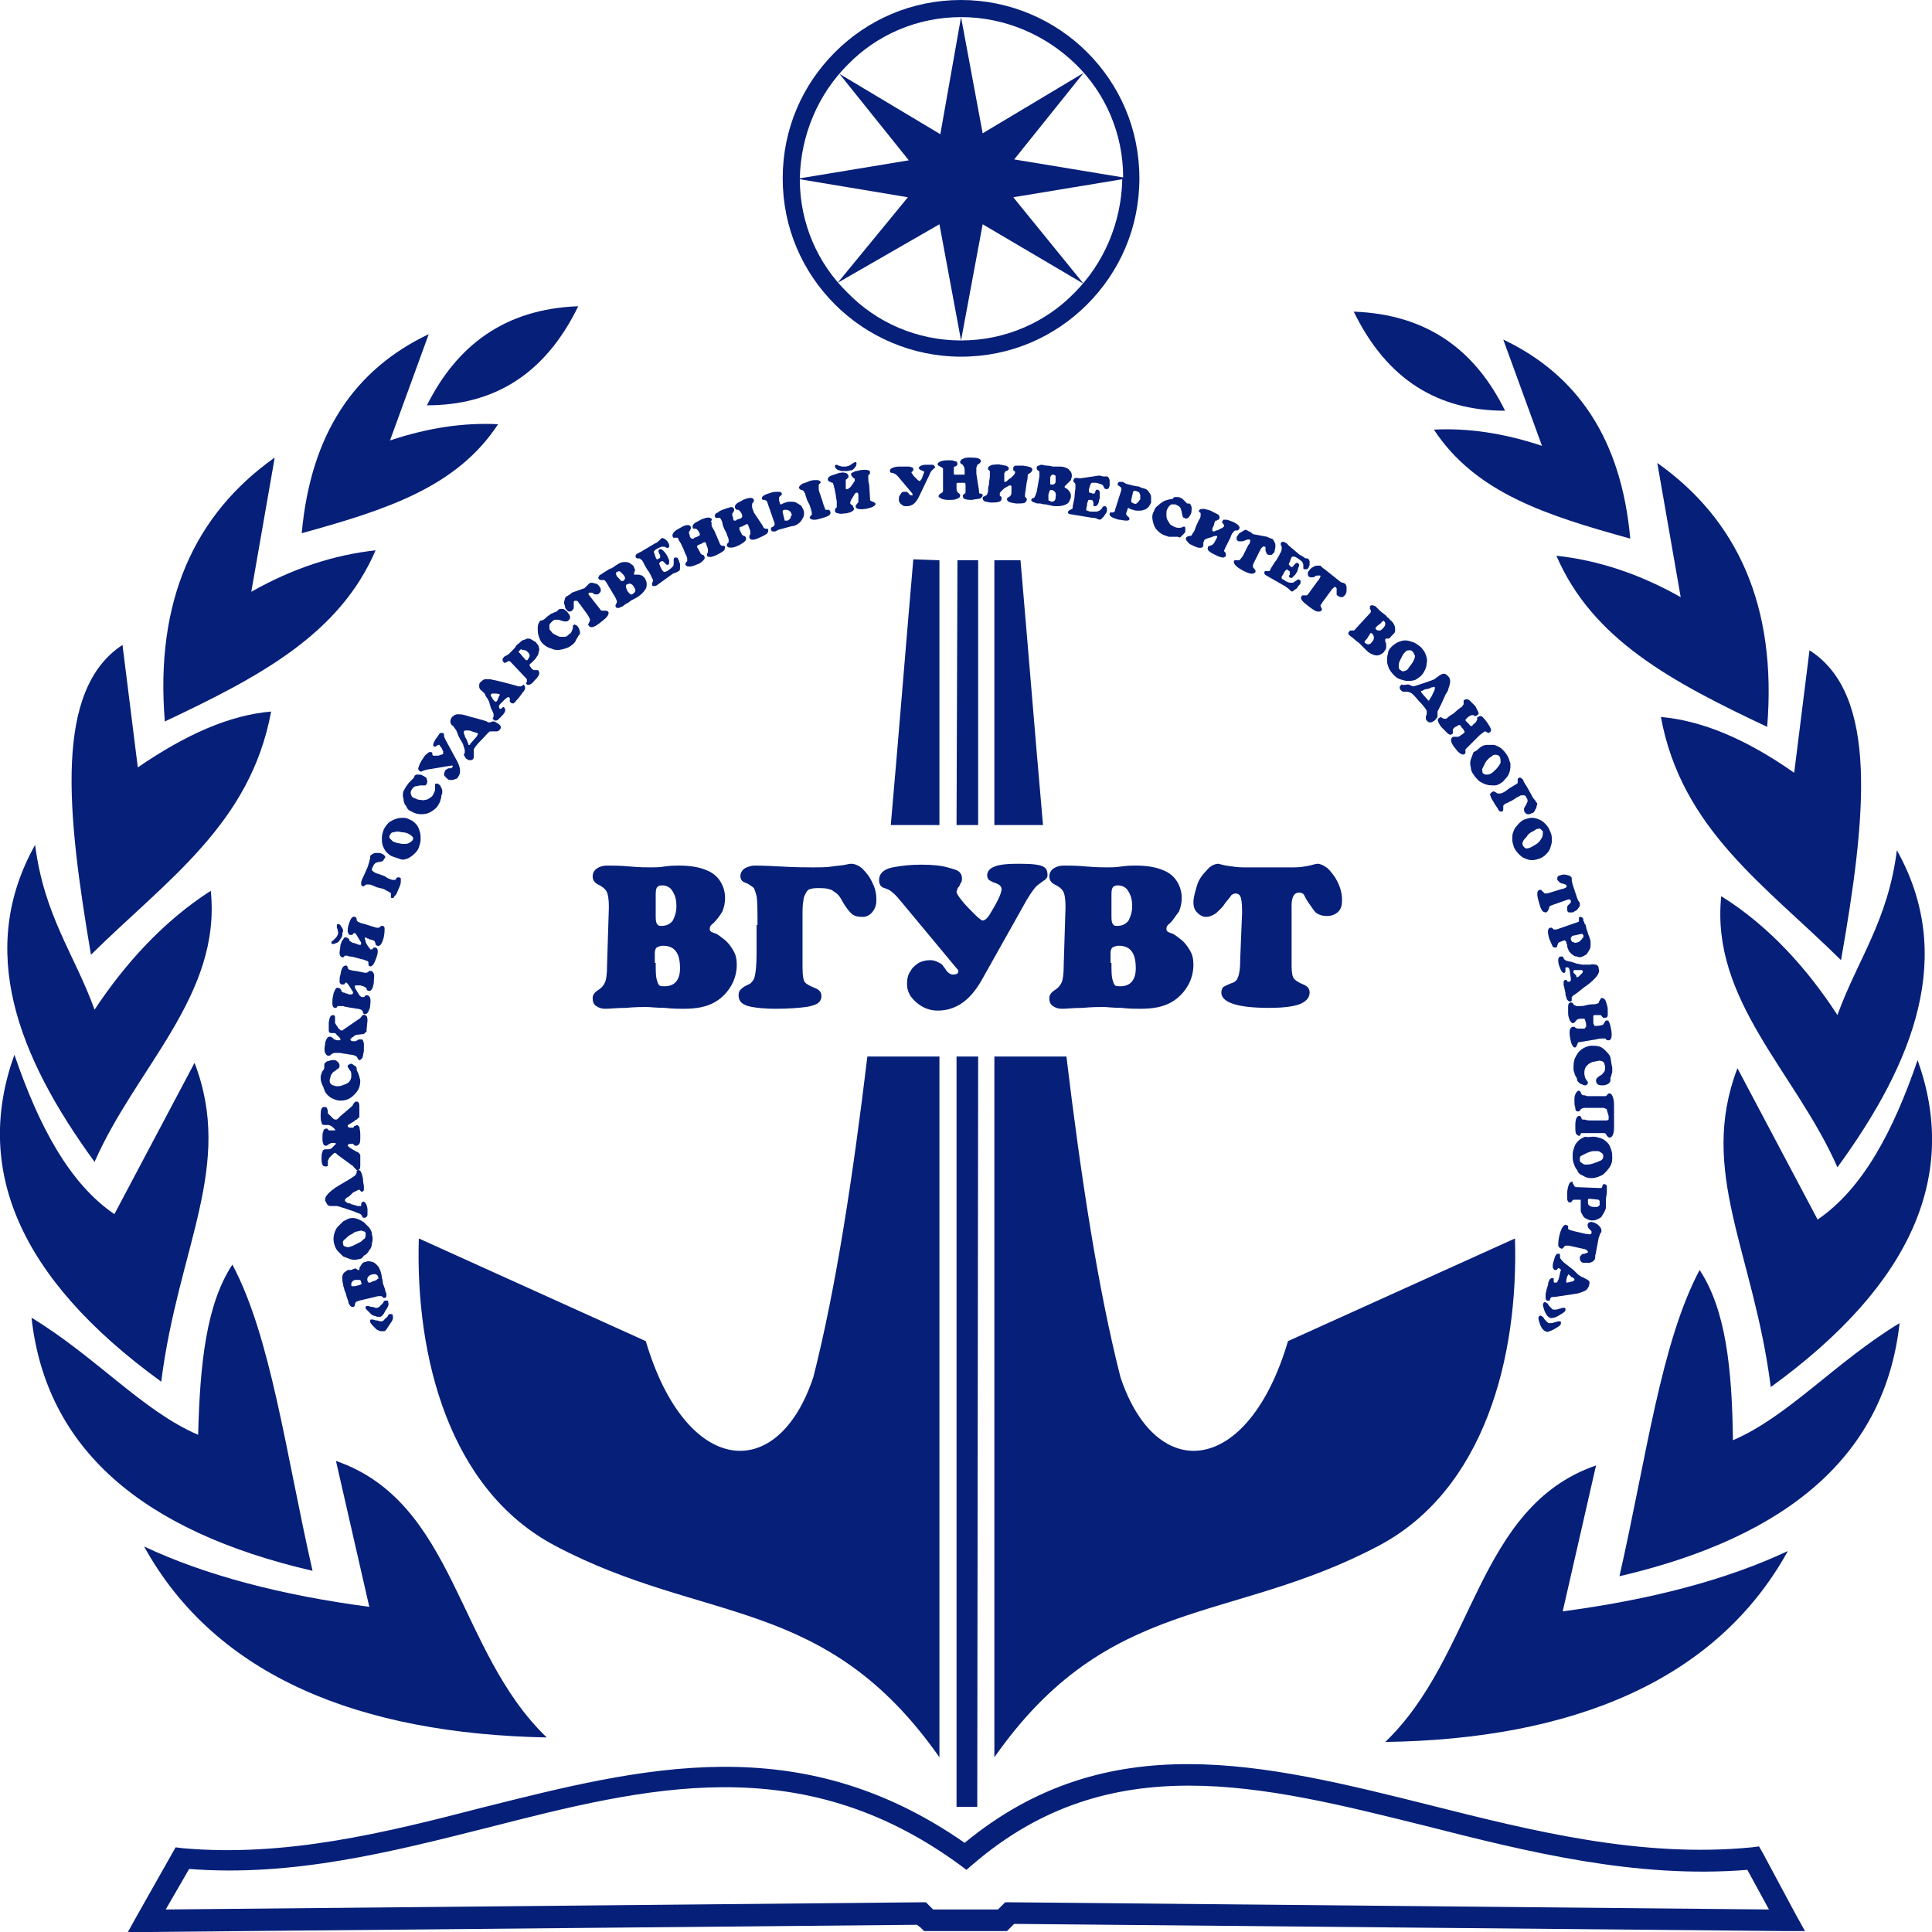 <?xml version="1.0" encoding="UTF-8"?> <svg xmlns="http://www.w3.org/2000/svg" xmlns:xlink="http://www.w3.org/1999/xlink" version="1.1" id="Слой_1" x="0px" y="0px" viewBox="0 0 214.5 214.5" style="enable-background:new 0 0 214.5 214.5;" xml:space="preserve"> <style type="text/css"> .st0{fill-rule:evenodd;clip-rule:evenodd;fill:#061F79;} </style> <g> <path class="st0" d="M88.8,19.9c0,4.9,2,9.4,5.3,12.6c3.2,3.3,7.7,5.3,12.6,5.3v0h0h0v0c4.9,0,9.4-2,12.6-5.3 c3.2-3.2,5.2-7.7,5.3-12.6l-12.1,2l7.8,9.6l-11.2-6.6l-2.4,12.9l-2.4-12.9L93,31.4l7.8-9.5L88.8,19.9L88.8,19.9z M106.7,1.9 L106.7,1.9L106.7,1.9L106.7,1.9L106.7,1.9c-4.9,0-9.4,2-12.6,5.3c-3.2,3.2-5.2,7.7-5.3,12.6l12.1-2l-7.7-9.6l11.2,6.7L106.7,1.9 l2.4,12.9l11.2-6.7l-7.7,9.6l12.1,2c0-4.9-2-9.4-5.3-12.6C116.1,3.9,111.6,1.9,106.7,1.9L106.7,1.9z M106.7,0L106.7,0L106.7,0 c5.4,0,10.4,2.2,14,5.8c3.6,3.6,5.8,8.5,5.8,14h0v0v0h0c0,5.5-2.2,10.4-5.8,14c-3.6,3.6-8.5,5.8-14,5.8v0h0h0v0 c-5.4,0-10.4-2.2-14-5.8c-3.6-3.6-5.8-8.5-5.8-14h0v0v0h0c0-5.5,2.2-10.4,5.8-14C96.3,2.2,101.2,0,106.7,0L106.7,0L106.7,0L106.7,0 z"></path> <path class="st0" d="M159.2,47.7c4.6,7,12.4,9.5,21.8,12.1c-1-11.1-5.9-18.2-14.1-22.1l4.3,11.8C167,48.1,163,47.5,159.2,47.7 L159.2,47.7z"></path> <path class="st0" d="M150.3,34.6c3.7,7.6,9.4,11,16.8,11C163.8,38.9,158.5,34.9,150.3,34.6L150.3,34.6z"></path> <path class="st0" d="M172.8,61.7c4,9.3,12.8,14,23.4,19c1.1-13.4-3.3-23-12.2-29.3l2.6,14.9C182,63.7,177.4,62.2,172.8,61.7 L172.8,61.7z"></path> <path class="st0" d="M184.4,79.6c2.3,12.5,11.6,18.7,20,27c2.8-15.9,4.2-29.5-3.5-34.4l-1.7,13.6C193.8,82,188.9,80,184.4,79.6 L184.4,79.6z"></path> <path class="st0" d="M191.1,99.5c-1.2,11.6,8.3,19.6,12.9,30.1c8.6-11.8,13.1-23.6,6.6-35.2c-1,7.9-4.4,12.2-6.6,18.3 C200.7,107.6,196.4,102.8,191.1,99.5L191.1,99.5z"></path> <path class="st0" d="M192.9,118.6c-4.4,11.5,1.8,20.4,3.7,35.4c16-11.6,20.8-23.8,16.3-36.3c-2.7,7.9-6.1,14.3-11.1,17.7 L192.9,118.6L192.9,118.6z"></path> <path class="st0" d="M188.7,141c-4.3,8.1-5.9,20.8-8.9,34c18.9-4.4,29.5-13.6,31.1-28.1c-7.1,4.3-12.4,10.4-18.5,13 C192.3,151.9,191.6,145.4,188.7,141L188.7,141z"></path> <path class="st0" d="M153.8,193.4c10-9.6,10.1-26.1,23.4-30.7l-3.7,16.2c9.8-1.3,18.2-3.5,25-6.7 C190.5,186.7,174.4,193.1,153.8,193.4L153.8,193.4z"></path> <path class="st0" d="M101.8,213.7l-85.5,0.8l-2.1,0l1-1.8l3.9-6.9l0.4-0.7l0.8,0.1c11.4,1,22.4-1.7,33.2-4.5 c17.9-4.5,35.2-8.9,53.6,3.9c15.9-13.1,33.2-8.8,51.6-4.2c11.5,2.9,23.5,5.9,35.8,4.7l0.8-0.1l0.4,0.7l3.7,6.9l1,1.8l-2,0 l-85.8-0.8l-0.4,0.4l-0.4,0.4h-0.5l-8.2,0h-0.5l-0.4-0.4L101.8,213.7L101.8,213.7z M18.4,212l83.9-0.8l0.5,0l0.4,0.4l0.4,0.4l7.2,0 l0.4-0.4l0.4-0.4l0.5,0l84.3,0.8l-2.4-4.4c-12.4,1-24.4-2-35.8-4.9c-18.1-4.5-35-8.8-50.2,4.3l-0.7,0.6l-0.8-0.6 c-17.7-12.9-34.7-8.6-52.3-4.1c-10.7,2.7-21.7,5.5-33.2,4.6L18.4,212L18.4,212z"></path> <path class="st0" d="M55.3,47.1c-4.6,7-12.4,9.5-21.8,12.1c1-11.1,5.9-18.2,14.1-22.1l-4.3,11.8C47.5,47.5,51.5,46.9,55.3,47.1 L55.3,47.1z"></path> <path class="st0" d="M64.2,34c-3.7,7.6-9.4,11-16.8,11C50.7,38.4,56,34.3,64.2,34L64.2,34z"></path> <path class="st0" d="M30.1,79c-2.3,12.5-11.6,18.7-20,27C7.4,90.1,6,76.6,13.6,71.6l1.7,13.6C20.7,81.5,25.5,79.4,30.1,79L30.1,79z "></path> <path class="st0" d="M23.4,98.9c1.2,11.6-8.3,19.6-12.9,30.1c-8.6-11.8-13.1-23.6-6.6-35.2c1,7.9,4.4,12.2,6.6,18.3 C13.8,107.1,18.1,102.3,23.4,98.9L23.4,98.9z"></path> <path class="st0" d="M21.6,118c4.4,11.5-1.8,20.4-3.7,35.4c-16-11.6-20.8-23.8-16.3-36.3c2.7,7.9,6.1,14.3,11.1,17.7L21.6,118 L21.6,118z"></path> <path class="st0" d="M25.8,140.4c4.3,8.1,5.9,20.8,8.9,34C15.7,170,5.1,160.8,3.5,146.3c7.1,4.3,12.4,10.4,18.5,13 C22.2,151.4,22.9,144.8,25.8,140.4L25.8,140.4z"></path> <path class="st0" d="M60.7,192.9c-10-9.6-10.1-26.1-23.4-30.7l3.7,16.2c-9.8-1.3-18.2-3.5-25-6.7C24,186.2,40.1,192.5,60.7,192.9 L60.7,192.9z"></path> <path class="st0" d="M41.7,61.1c-4,9.3-12.8,14-23.4,19c-1.1-13.4,3.3-23,12.2-29.3l-2.6,14.9C32.5,63.1,37.1,61.6,41.7,61.1 L41.7,61.1z"></path> <polygon class="st0" points="108.6,117.3 108.5,200.6 106.2,200.6 106.2,117.3 108.6,117.3 "></polygon> <path class="st0" d="M118.4,117.3c1.6,13.3,3.5,25.8,6,35.6c4,12,14.2,10.9,18.6-4l25.2-11.4c0.4,13.2-3.4,27.9-15.1,34.1 c-16.6,8.8-30,5.4-42.7,23.5l0-77.8H118.4L118.4,117.3z"></path> <path class="st0" d="M96.3,117.3c-1.6,13.3-3.5,25.8-6,35.6c-4,12-14.2,10.9-18.6-4l-25.2-11.4c-0.4,13.2,3.4,27.9,15.1,34.1 c16.6,8.8,30,5.4,42.7,23.5l0-77.8H96.3L96.3,117.3z"></path> <path class="st0" d="M113.3,62.2c0.8,9.2,1.6,19.2,2.5,29.4h-5.4l0-29.4L113.3,62.2L113.3,62.2z"></path> <path class="st0" d="M101.4,62.1c-0.8,9.2-1.6,19.3-2.5,29.5h5.4l0-29.4L101.4,62.1L101.4,62.1z"></path> <polygon class="st0" points="108.6,62.2 108.6,91.6 106.2,91.6 106.3,62.2 108.6,62.2 "></polygon> <path class="st0" d="M143.7,96.3c0.6,0,1.2-0.1,1.7-0.2c0.4-0.1,0.7-0.2,0.9-0.2c0.3,0,0.7,0.2,1.1,0.5c0.4,0.4,0.8,0.9,1.1,1.5 c0.3,0.6,0.5,1.3,0.5,2c0,0.6-0.1,1-0.4,1.3s-0.7,0.5-1.3,0.5c-0.4,0-0.8-0.1-1.1-0.3c-0.3-0.2-0.5-0.6-0.8-1 c-0.3-0.4-0.5-0.8-0.6-1c-0.1-0.2-0.3-0.3-0.6-0.3c-0.5,0-0.8,0.5-0.8,1.4v6.8c0,0.7,0.1,1.2,0.3,1.4c0.2,0.2,0.5,0.4,1,0.6 c0.5,0.2,0.7,0.5,0.7,0.9c0,0.5-0.3,0.9-0.9,1.2c-0.6,0.3-1.8,0.5-3.6,0.5c-3.5,0-5.3-0.6-5.3-1.7c0-0.3,0.1-0.5,0.2-0.6 c0.1-0.1,0.4-0.2,0.8-0.4c0.4-0.1,0.7-0.3,0.8-0.6c0.2-0.4,0.3-1.1,0.3-2.3l0.2-4.9V101c0-0.8-0.1-1.3-0.2-1.5 c-0.1-0.2-0.3-0.3-0.5-0.3c-0.2,0-0.4,0.1-0.5,0.2c-0.1,0.2-0.4,0.5-0.7,0.9c-0.3,0.5-0.7,0.8-1,1.1c-0.3,0.2-0.7,0.4-1.1,0.4 s-0.7-0.2-1-0.5c-0.3-0.3-0.4-0.7-0.4-1.1c0-0.6,0.2-1.2,0.4-1.9s0.7-1.3,1.1-1.7c0.4-0.5,0.9-0.7,1.3-0.7c0,0,0.3,0.1,0.8,0.2 c0.7,0.1,1.3,0.2,1.9,0.2H143.7L143.7,96.3z M123.4,106.9c0,0.8,0,1.4,0.1,1.8c0.1,0.4,0.2,0.6,0.3,0.7c0.1,0.1,0.4,0.1,0.6,0.1 c1.1,0,1.7-0.7,1.7-2c0-1.7-0.6-2.5-1.9-2.5c-0.3,0-0.5,0.1-0.7,0.2c-0.1,0.1-0.2,0.3-0.2,0.6V106.9L123.4,106.9z M123.4,101.5 c0,0.5,0,0.8,0.1,1c0.1,0.2,0.2,0.3,0.5,0.3c0.6,0,1-0.2,1.3-0.6c0.2-0.4,0.4-0.9,0.4-1.6c0-0.6-0.1-1.1-0.4-1.6 c-0.2-0.4-0.6-0.7-1.2-0.7c-0.3,0-0.5,0.1-0.6,0.3c-0.1,0.2-0.1,0.5-0.1,1V101.5L123.4,101.5z M129.9,102.5 c-0.3,0.2-0.4,0.4-0.4,0.6c0,0.1,0,0.2,0.1,0.3c0.1,0.1,0.2,0.1,0.4,0.2c0.4,0.1,0.7,0.4,1.1,0.7c0.4,0.3,0.7,0.7,1,1.2 c0.3,0.5,0.4,1,0.4,1.6c0,0.8-0.2,1.6-0.6,2.3c-0.4,0.7-1,1.4-1.9,1.9c-0.9,0.5-2,0.7-3.4,0.7c-0.5,0-1.2,0-2.1-0.1 c-0.9,0-1.6-0.1-2-0.1c-0.5,0-1.3,0-2.3,0.1c-1,0-1.8,0.1-2.3,0.1c-0.4,0-0.7-0.1-1-0.3c-0.3-0.2-0.4-0.5-0.4-0.9 c0-0.3,0.2-0.6,0.5-0.8c0.3-0.2,0.6-0.4,0.8-0.8c0.2-0.3,0.3-1,0.3-2.1l0.2-6.4c0-0.9-0.1-1.5-0.3-1.8c-0.2-0.3-0.5-0.5-0.9-0.7 c-0.4-0.2-0.6-0.5-0.6-0.9c0-0.4,0.2-0.7,0.5-0.9c0.3-0.2,0.7-0.3,1.1-0.3c0.6,0,1.5,0,2.5,0.1c1.1,0.1,1.9,0.1,2.4,0.1 c0.3,0,0.9,0,1.5-0.1c0.7-0.1,1.2-0.1,1.6-0.1c1.3,0,2.3,0.2,3,0.5c0.8,0.3,1.3,0.8,1.6,1.3c0.3,0.5,0.5,1.1,0.5,1.8 c0,0.5-0.1,1-0.3,1.5C130.5,101.7,130.3,102.1,129.9,102.5L129.9,102.5z M100.3,100.4c-0.5-0.6-0.9-1.1-1.2-1.3 c-0.3-0.3-0.6-0.4-0.9-0.5c-0.4-0.1-0.6-0.4-0.6-0.9c0-0.7,0.5-1.2,1.5-1.4c1-0.2,2.1-0.3,3.2-0.3c1.2,0,2.2,0.1,2.9,0.3 c0.7,0.2,1.1,0.3,1.3,0.5c0.2,0.2,0.3,0.4,0.3,0.7c0,0.2,0,0.3-0.1,0.5c-0.1,0.1-0.1,0.2-0.2,0.4c-0.1,0.1-0.2,0.2-0.2,0.3 c0,0.1-0.1,0.2-0.1,0.3c0,0.2,0.2,0.5,0.6,1c0.4,0.5,0.9,1,1.4,1.5c0.5,0.5,0.8,0.7,0.9,0.7c0.2,0,0.5-0.2,0.8-0.7 c0.3-0.5,0.6-1,0.9-1.6c0.3-0.6,0.4-1,0.4-1.2c0-0.2-0.1-0.3-0.2-0.4c-0.1-0.1-0.3-0.2-0.6-0.3c-0.3-0.1-0.4-0.2-0.6-0.3 c-0.1-0.1-0.2-0.3-0.2-0.5c0-0.9,1.1-1.3,3.2-1.3h0.5c1.3,0,2.1,0.1,2.5,0.3c0.4,0.2,0.5,0.5,0.5,1c0,0.2-0.1,0.3-0.3,0.5 c-0.2,0.1-0.4,0.3-0.7,0.5c-0.3,0.2-0.7,0.7-1.3,1.7l-5,8.9c-1.3,2.3-2.9,3.4-4.9,3.4c-0.7,0-1.3-0.2-1.8-0.5 c-0.5-0.3-0.9-0.7-1.2-1.1c-0.3-0.5-0.4-0.9-0.4-1.4c0-0.5,0.1-1,0.4-1.4c0.2-0.4,0.6-0.7,0.9-0.9c0.4-0.2,0.8-0.3,1.3-0.3 c0.3,0,0.6,0.1,0.8,0.2c0.2,0.1,0.4,0.2,0.5,0.3c0.1,0.1,0.2,0.3,0.3,0.4c0.1,0.1,0.1,0.2,0.2,0.3c0.2,0.2,0.4,0.4,0.7,0.4 c0.4,0,0.6-0.1,0.6-0.4c0-0.1-0.1-0.2-0.2-0.3L100.3,100.4L100.3,100.4z M84.1,102.7c0-1.5,0-2.6-0.1-3.2c-0.1-0.4-0.2-0.7-0.3-0.9 c-0.2-0.2-0.4-0.3-0.7-0.5c-0.3-0.1-0.5-0.2-0.6-0.3c-0.1-0.1-0.2-0.3-0.2-0.5c0-0.4,0.2-0.7,0.5-0.9c0.4-0.2,0.7-0.3,1.1-0.3 c0.2,0,1.1,0,2.8,0.1c1.7,0.1,2.9,0.1,3.6,0.1c0.8,0,1.6,0,2.2-0.1c0.6-0.1,1.1-0.1,1.5-0.2c0.4-0.1,0.6-0.1,0.6-0.1 c0.4,0,0.9,0.2,1.3,0.6c0.4,0.4,0.8,0.9,1.1,1.6c0.3,0.6,0.4,1.2,0.4,1.8c0,0.5-0.1,0.9-0.4,1.3c-0.3,0.4-0.7,0.6-1.1,0.6 c-0.6,0-1-0.1-1.3-0.4c-0.3-0.3-0.6-0.7-0.9-1.2c-0.3-0.6-0.6-1-1-1.2c-0.3-0.3-0.9-0.4-1.6-0.4c-0.4,0-0.7,0-1,0.1 c-0.2,0-0.4,0.2-0.5,0.4c-0.1,0.2-0.3,0.5-0.3,0.9c-0.1,0.4-0.1,1-0.1,1.7c0,0.4,0,1.1,0,2.3c0,1.2,0,1.7,0,1.8c0,0,0,0.6,0,1.6 c0,0.9,0.1,1.5,0.3,1.7c0.2,0.2,0.6,0.4,1.1,0.6c0.5,0.2,0.7,0.5,0.7,0.9c0,0.3-0.1,0.5-0.3,0.7c-0.2,0.2-0.7,0.4-1.4,0.5 c-0.8,0.1-1.9,0.2-3.4,0.2c-1.2,0-2-0.1-2.6-0.2c-0.6-0.1-1-0.3-1.2-0.5c-0.2-0.2-0.3-0.5-0.3-0.8c0-0.3,0.1-0.5,0.2-0.6 c0.1-0.1,0.3-0.3,0.5-0.4c0.2-0.1,0.4-0.2,0.6-0.3c0.1-0.1,0.3-0.3,0.4-0.5c0.2-0.5,0.3-1.5,0.3-2.9V102.7L84.1,102.7z M72.8,106.9 c0,0.8,0,1.4,0.1,1.8c0.1,0.4,0.2,0.6,0.3,0.7c0.1,0.1,0.4,0.1,0.6,0.1c1.1,0,1.7-0.7,1.7-2c0-1.7-0.6-2.5-1.9-2.5 c-0.3,0-0.5,0.1-0.7,0.2c-0.1,0.1-0.2,0.3-0.2,0.6V106.9L72.8,106.9z M72.8,101.5c0,0.5,0,0.8,0.1,1c0.1,0.2,0.2,0.3,0.5,0.3 c0.6,0,1-0.2,1.3-0.6c0.2-0.4,0.4-0.9,0.4-1.6c0-0.6-0.1-1.1-0.4-1.6c-0.2-0.4-0.6-0.7-1.2-0.7c-0.3,0-0.5,0.1-0.6,0.3 c-0.1,0.2-0.1,0.5-0.1,1V101.5L72.8,101.5z M79.2,102.5c-0.3,0.2-0.4,0.4-0.4,0.6c0,0.1,0,0.2,0.1,0.3c0.1,0.1,0.2,0.1,0.4,0.2 c0.4,0.1,0.7,0.4,1.1,0.7c0.4,0.3,0.7,0.7,1,1.2c0.3,0.5,0.4,1,0.4,1.6c0,0.8-0.2,1.6-0.6,2.3c-0.4,0.7-1,1.4-1.9,1.9 c-0.9,0.5-2,0.7-3.4,0.7c-0.5,0-1.2,0-2.1-0.1c-0.9,0-1.6-0.1-2-0.1c-0.5,0-1.3,0-2.3,0.1c-1,0-1.8,0.1-2.3,0.1 c-0.4,0-0.7-0.1-1-0.3c-0.3-0.2-0.4-0.5-0.4-0.9c0-0.3,0.2-0.6,0.5-0.8c0.3-0.2,0.6-0.4,0.8-0.8c0.2-0.3,0.3-1,0.3-2.1l0.2-6.4 c0-0.9-0.1-1.5-0.3-1.8c-0.2-0.3-0.5-0.5-0.9-0.7c-0.4-0.2-0.6-0.5-0.6-0.9c0-0.4,0.2-0.7,0.5-0.9c0.3-0.2,0.7-0.3,1.1-0.3 c0.6,0,1.5,0,2.5,0.1c1.1,0.1,1.9,0.1,2.4,0.1c0.3,0,0.9,0,1.5-0.1c0.7-0.1,1.2-0.1,1.6-0.1c1.3,0,2.3,0.2,3,0.5 c0.8,0.3,1.3,0.8,1.6,1.3c0.3,0.5,0.5,1.1,0.5,1.8c0,0.5-0.1,1-0.3,1.5C79.9,101.7,79.6,102.1,79.2,102.5L79.2,102.5z"></path> <path class="st0" d="M171.3,144.8c0-0.1,0.1-0.1,0.1-0.2c0.1,0,0.1-0.1,0.2,0c0.1,0,0.1,0.1,0.2,0.1c0.1,0.1,0.1,0.2,0.2,0.3 c0.1,0.1,0.2,0.2,0.3,0.3c0.1,0.1,0.1,0.1,0.2,0.1c0.1,0,0.1,0,0.2,0c0.1,0,0.2,0,0.4-0.1c0.2,0,0.3-0.1,0.4-0.1c0.1,0,0.1,0,0.2,0 c0.1,0,0.1,0.1,0.1,0.1c0,0.1,0,0.1,0,0.2c-0.1,0.2-0.3,0.3-0.8,0.6c-0.2,0.1-0.4,0.2-0.5,0.2c-0.1,0-0.3,0.1-0.4,0 c-0.1,0-0.2-0.1-0.3-0.2c-0.1-0.1-0.2-0.3-0.3-0.5C171.4,145.3,171.3,145,171.3,144.8L171.3,144.8z M170.8,146.3 c0-0.1,0.1-0.1,0.1-0.2c0.1,0,0.1-0.1,0.2,0c0.1,0,0.1,0.1,0.2,0.1c0.1,0.1,0.1,0.2,0.2,0.3c0.1,0.1,0.2,0.2,0.3,0.3 c0.1,0.1,0.1,0.1,0.2,0.1c0.1,0,0.1,0,0.2,0c0.1,0,0.2,0,0.4-0.1c0.2,0,0.3-0.1,0.4-0.1c0.1,0,0.1,0,0.2,0c0.1,0,0.1,0.1,0.1,0.1 c0,0.1,0,0.1,0,0.2c-0.1,0.2-0.3,0.3-0.8,0.6c-0.2,0.1-0.4,0.2-0.5,0.2c-0.1,0.1-0.3,0.1-0.4,0c-0.1,0-0.2-0.1-0.3-0.2 c-0.1-0.1-0.2-0.3-0.3-0.5C170.9,146.8,170.8,146.5,170.8,146.3L170.8,146.3z M173.9,142.1c0,0.2,0,0.2,0,0.3c0.1,0,0.2,0,0.5-0.1 c0.1,0,0.2,0,0.3-0.1c0.1,0,0.1-0.1,0.1-0.1c0,0,0-0.1,0-0.1c0,0-0.1-0.1-0.1-0.1c0,0-0.1-0.1-0.2-0.1c0,0-0.1,0-0.1-0.1 c0,0-0.1-0.1-0.1-0.1c0,0-0.1,0-0.1-0.1c0,0-0.1,0-0.1,0c0,0,0,0.1-0.1,0.2L173.9,142.1L173.9,142.1z M174.7,141 c0.2,0.2,0.3,0.3,0.4,0.4c0.1,0.1,0.2,0.2,0.4,0.3c0.1,0.1,0.3,0.1,0.4,0.2c0.2,0.1,0.4,0.2,0.5,0.3c0.1,0.1,0.1,0.3,0,0.6 c-0.1,0.2-0.2,0.4-0.4,0.5c-0.2,0.1-0.5,0.2-0.8,0.3c-0.1,0-0.5,0.1-1.3,0.2c-0.7,0.1-1.2,0.2-1.5,0.2c-0.1,0-0.2,0-0.2,0.1 c-0.1,0-0.1,0.1-0.1,0.2c0,0.1-0.1,0.1-0.1,0.1c0,0-0.1,0-0.2,0c-0.1,0-0.2-0.1-0.2-0.3c0-0.1,0-0.3,0-0.4c0-0.2,0.1-0.3,0.1-0.5 c0.1-0.3,0.2-0.6,0.2-0.8c0.1-0.2,0.1-0.3,0.2-0.4c0.1-0.1,0.2-0.1,0.3-0.1c0.1,0,0.1,0,0.1,0.1c0,0,0,0.1,0,0.2c0,0.1,0,0.1,0,0.1 c0,0,0,0.1,0.1,0.1c0.1,0,0.2,0,0.2,0c0.1,0,0.1-0.1,0.2-0.3c0.1-0.1,0.1-0.4,0.2-0.7c0-0.2,0.1-0.3,0.1-0.4c0-0.1-0.1-0.1-0.2-0.2 c0,0-0.1,0-0.1,0c0,0-0.1,0.1-0.1,0.1c0,0.1-0.1,0.1-0.1,0.1c0,0-0.1,0-0.2,0c-0.2-0.1-0.3-0.4-0.1-1c0.1-0.3,0.1-0.4,0.2-0.6 c0.1-0.1,0.1-0.2,0.2-0.2c0.1,0,0.1,0,0.2,0c0.1,0,0.1,0.1,0.1,0.1c0,0,0,0.1,0,0.2c0,0.1,0,0.2,0.1,0.3c0.1,0.1,0.2,0.3,0.5,0.5 L174.7,141L174.7,141z M177.2,139c0,0.2-0.1,0.3-0.1,0.5c0,0.1,0,0.2,0,0.2c0,0.1-0.1,0.2-0.2,0.3c-0.1,0.1-0.3,0.2-0.5,0.2 c-0.2,0-0.4,0-0.6,0c-0.1,0-0.3-0.1-0.3-0.2c-0.1-0.1-0.1-0.2-0.1-0.4c0-0.1,0.1-0.2,0.2-0.3c0.1-0.1,0.2-0.1,0.3-0.1 c0.1,0,0.2-0.1,0.3-0.1c0.1,0,0.1-0.1,0.1-0.1c0-0.1-0.1-0.2-0.3-0.3l-1.8-0.4c-0.2,0-0.3,0-0.4,0c-0.1,0-0.1,0.1-0.2,0.2 c-0.1,0.1-0.2,0.2-0.3,0.1c-0.1,0-0.2-0.1-0.3-0.3c0-0.2,0-0.5,0.1-1c0.2-0.9,0.5-1.4,0.8-1.3c0.1,0,0.1,0.1,0.2,0.1 c0,0,0,0.1,0,0.2c0,0.1,0,0.2,0.1,0.2c0.1,0.1,0.3,0.1,0.6,0.2l1.3,0.3l0.1,0c0.2,0,0.3,0.1,0.4,0c0.1,0,0.1-0.1,0.1-0.1 c0-0.1,0-0.1,0-0.2c0,0-0.1-0.1-0.2-0.2c-0.1-0.1-0.2-0.2-0.2-0.3c0-0.1-0.1-0.2,0-0.3c0-0.1,0.1-0.2,0.2-0.2c0.1,0,0.2-0.1,0.3,0 c0.2,0,0.3,0.1,0.5,0.2c0.2,0.1,0.3,0.3,0.4,0.4c0.1,0.1,0.1,0.3,0.1,0.4c0,0,0,0.1-0.1,0.2c-0.1,0.2-0.1,0.3-0.2,0.5L177.2,139 L177.2,139z M177.6,133.5c0-0.1,0-0.2,0-0.2c0,0-0.1,0-0.1-0.1l-0.9-0.1c-0.1,0-0.1,0-0.2,0c0,0-0.1,0-0.1,0.1c0,0,0,0.1,0,0.2 c0,0.2,0,0.3,0.1,0.4c0.1,0.1,0.3,0.2,0.5,0.2c0.1,0,0.2,0,0.4,0c0.1,0,0.2-0.1,0.3-0.2C177.6,133.8,177.6,133.6,177.6,133.5 L177.6,133.5z M177.6,131.9c0.1,0,0.2,0,0.2,0c0,0,0.1-0.1,0.1-0.2c0-0.1,0.1-0.2,0.1-0.2c0,0,0.1-0.1,0.2,0c0.1,0,0.2,0.1,0.2,0.2 c0,0.1,0,0.2,0,0.3c0,0,0,0.1,0,0.2c0,0.1,0,0.2,0,0.2c0,0.2-0.1,0.5-0.1,0.7c0,0.2,0,0.4,0,0.6c0,0.2,0,0.3,0,0.3 c0,0.2-0.1,0.4-0.2,0.6c-0.1,0.2-0.2,0.3-0.3,0.5c-0.1,0.1-0.3,0.2-0.5,0.3c-0.2,0.1-0.4,0.1-0.6,0.1c-0.2,0-0.4-0.1-0.6-0.2 c-0.2-0.1-0.3-0.2-0.4-0.4c-0.1-0.2-0.2-0.3-0.2-0.5c0-0.2,0-0.4,0-0.6c0-0.1,0-0.1,0-0.3c0-0.1,0-0.2,0-0.2c0-0.1,0-0.1-0.1-0.1 l-0.3,0c-0.2,0-0.4,0-0.4,0c-0.1,0-0.1,0.1-0.2,0.2c-0.1,0.1-0.1,0.1-0.2,0.1c-0.2,0-0.3-0.2-0.3-0.4c0-0.2,0-0.5,0-0.8 c0.1-0.8,0.3-1.1,0.5-1.1c0.1,0,0.1,0,0.1,0.1c0,0,0,0.1,0.1,0.2c0,0.1,0.1,0.1,0.1,0.2c0,0,0.1,0.1,0.2,0.1L177.6,131.9 L177.6,131.9z M178,128.4c0-0.2,0-0.3-0.2-0.4c-0.1-0.1-0.3-0.2-0.4-0.2c-0.1,0-0.3,0-0.5,0c-0.2,0-0.4,0.1-0.7,0.2 c-0.2,0.1-0.4,0.2-0.6,0.3c-0.2,0.1-0.2,0.2-0.2,0.4c0,0.2,0,0.3,0.2,0.4c0.1,0.1,0.3,0.2,0.4,0.2c0.2,0,0.5,0,0.8-0.1 c0.3-0.1,0.6-0.2,0.8-0.3C177.9,128.8,178,128.6,178,128.4L178,128.4z M176.9,126.2c0.3,0,0.6,0.1,0.9,0.2c0.3,0.1,0.5,0.3,0.7,0.5 c0.2,0.2,0.3,0.5,0.4,0.8c0.1,0.3,0.1,0.6,0.1,0.9c0,0.4-0.1,0.7-0.3,1c-0.2,0.3-0.4,0.5-0.6,0.7c-0.2,0.2-0.5,0.3-0.8,0.4 c-0.3,0.1-0.5,0.1-0.7,0.1c-0.3,0-0.6-0.1-0.9-0.3c-0.3-0.1-0.5-0.3-0.6-0.6c-0.2-0.2-0.3-0.5-0.4-0.8c-0.1-0.3-0.1-0.6-0.1-0.9 c0-0.3,0.1-0.6,0.2-0.9c0.1-0.3,0.3-0.5,0.5-0.7c0.2-0.2,0.5-0.3,0.7-0.4C176.3,126.3,176.6,126.2,176.9,126.2L176.9,126.2z M178.4,123.2c0-0.1-0.1-0.1-0.1-0.1c0,0-0.1,0-0.2-0.1c-0.1,0-0.2,0-0.4,0l-1.6,0c-0.2,0-0.4,0-0.5,0.1c-0.1,0-0.1,0.1-0.2,0.2 c-0.1,0.1-0.1,0.1-0.2,0.1c-0.2,0-0.3-0.1-0.3-0.4c-0.1-0.3-0.1-0.5-0.1-0.8c0-0.3,0-0.5,0.1-0.7c0.1-0.2,0.2-0.4,0.4-0.4 c0.1,0,0.2,0.1,0.2,0.2c0,0.1,0.1,0.1,0.1,0.2c0,0,0.1,0.1,0.2,0.1c0.1,0,0.2,0,0.4,0.1c0.2,0,0.4,0,0.7,0c0.4,0,0.7,0,0.9,0 c0.2,0,0.3,0,0.4,0c0.1,0,0.1,0,0.2-0.1c0,0,0.1-0.1,0.1-0.1c0-0.1,0.1-0.1,0.1-0.1c0,0,0.1,0,0.1,0c0.2,0,0.3,0.2,0.4,0.5 c0.1,0.3,0.1,0.6,0.1,0.9c0,0,0,0.2,0,0.5c0,0.3,0,0.5,0,0.7c0,0.2,0,0.3,0,0.6c0,0.2,0,0.4,0,0.6c0,0.7-0.2,1.1-0.5,1.1 c-0.1,0-0.2-0.1-0.3-0.2c0-0.1-0.1-0.1-0.1-0.2c0,0-0.1-0.1-0.2-0.1c-0.1,0-0.4,0-0.7,0l-1.6,0c-0.1,0-0.2,0-0.2,0 c-0.1,0-0.1,0.1-0.1,0.1c0,0.1-0.1,0.1-0.1,0.2c0,0-0.1,0-0.1,0c-0.1,0-0.2-0.1-0.3-0.2c-0.1-0.1-0.1-0.5-0.1-1c0-0.7,0.2-1,0.4-1 c0.1,0,0.2,0,0.2,0.1c0,0,0.1,0.1,0.1,0.2c0,0.1,0.1,0.1,0.3,0.1c0.1,0,0.3,0.1,0.6,0.1l1.3,0c0.3,0,0.5,0,0.6,0 c0.1,0,0.1-0.1,0.2-0.1c0,0,0-0.1,0-0.4C178.4,123.3,178.4,123.2,178.4,123.2L178.4,123.2z M179,118.5c0,0.2,0,0.3,0,0.5 c0,0.1-0.1,0.3-0.1,0.4c0,0.1-0.1,0.2-0.1,0.3c0,0,0,0.1,0,0.1c0,0,0,0.1,0,0.1c0,0.1,0,0.2-0.1,0.3c-0.1,0.1-0.2,0.2-0.3,0.2 c-0.2,0.1-0.3,0.1-0.5,0.1c-0.2,0-0.3,0-0.5-0.1c-0.1-0.1-0.2-0.2-0.2-0.4c0-0.1,0-0.2,0.1-0.3c0.1-0.1,0.2-0.2,0.4-0.3 c0.2-0.1,0.3-0.3,0.4-0.4c0.1-0.1,0.1-0.3,0.1-0.6c0-0.1-0.1-0.3-0.1-0.4c-0.1-0.1-0.2-0.2-0.3-0.2c-0.1,0-0.2-0.1-0.4,0 c-0.2,0-0.4,0.1-0.6,0.1c-0.2,0.1-0.4,0.2-0.5,0.3c-0.1,0.1-0.3,0.3-0.3,0.4c-0.1,0.2-0.1,0.4-0.1,0.6c0,0.2,0.1,0.4,0.1,0.5 c0.1,0.1,0.1,0.2,0.2,0.3c0.1,0.1,0.1,0.2,0.1,0.2c0,0.1,0,0.1-0.1,0.2c-0.1,0.1-0.1,0.1-0.2,0.1c-0.1,0-0.2,0-0.3-0.1 c-0.1,0-0.3-0.1-0.4-0.2c-0.1-0.1-0.2-0.2-0.2-0.3c0,0,0-0.2-0.1-0.3c-0.1-0.2-0.2-0.3-0.2-0.5c-0.1-0.2-0.1-0.3-0.1-0.5 c0-0.4,0-0.8,0.2-1.2c0.2-0.4,0.4-0.7,0.7-0.9c0.3-0.2,0.7-0.4,1.1-0.4c0.3,0,0.6,0,0.9,0.1c0.3,0.1,0.5,0.3,0.7,0.5 c0.2,0.2,0.4,0.4,0.5,0.7C178.9,117.9,178.9,118.2,179,118.5L179,118.5z M175.4,115.7c-0.1,0-0.2,0-0.2,0.1c0,0-0.1,0.1-0.1,0.2 c0,0.1-0.1,0.1-0.1,0.2c0,0-0.1,0.1-0.1,0.1c-0.1,0-0.2,0-0.3-0.2c-0.1-0.1-0.2-0.4-0.3-1c-0.1-0.7,0-1,0.3-1.1c0.1,0,0.2,0,0.2,0 c0,0,0.1,0.1,0.1,0.1c0.1,0,0.1,0.1,0.3,0.1c0.1,0,0.3,0,0.6,0c0.1,0,0.2,0,0.2-0.1c0,0,0.1-0.1,0.1-0.1c0,0,0-0.1,0-0.2 c0-0.3-0.1-0.4-0.1-0.5c0-0.1-0.1-0.2-0.1-0.2c0,0-0.1,0-0.2,0l-0.2,0c-0.2,0-0.4,0.1-0.4,0.1c-0.1,0.1-0.1,0.1-0.2,0.2 c0,0.1-0.1,0.1-0.2,0.2c-0.2,0-0.3-0.1-0.4-0.3c-0.1-0.2-0.2-0.5-0.2-0.8c0-0.3,0-0.5,0-0.8c0-0.2,0.1-0.4,0.3-0.4 c0.1,0,0.2,0,0.3,0.2c0,0.1,0.1,0.1,0.1,0.1c0,0,0.1,0,0.2,0.1c0.1,0,0.2,0,0.4,0c0.2,0,0.4,0,0.7-0.1c0.4-0.1,0.7-0.1,0.9-0.1 c0.2,0,0.3-0.1,0.4-0.1c0.1,0,0.1-0.1,0.1-0.1c0,0,0-0.1,0.1-0.2c0-0.1,0.1-0.1,0.1-0.2c0,0,0.1-0.1,0.1-0.1c0.2,0,0.4,0.1,0.5,0.4 c0.1,0.3,0.2,0.6,0.2,0.9c0,0.2,0,0.4,0,0.6c0,0.2-0.1,0.3-0.3,0.3c-0.1,0-0.1,0-0.2,0c0,0-0.1-0.1-0.2-0.2c0-0.1-0.1-0.1-0.1-0.1 c0,0-0.1,0-0.2,0c-0.1,0-0.2,0-0.4,0c-0.1,0-0.2,0-0.2,0.1c0,0,0,0.1,0,0.2l0,0.2l0,0.3c0,0.1,0,0.2,0.1,0.3c0,0.1,0,0.1,0.1,0.1 c0,0,0.1,0,0.2,0c0.3,0,0.5-0.1,0.6-0.1c0.1,0,0.1-0.1,0.2-0.2c0-0.1,0.1-0.1,0.1-0.2c0,0,0.1-0.1,0.1-0.1c0.1,0,0.1,0,0.2,0 c0.1,0,0.1,0.1,0.2,0.3c0.1,0.2,0.1,0.4,0.2,0.8c0.1,0.7,0,1.1-0.3,1.1c-0.1,0-0.2,0-0.3-0.1c0-0.1-0.1-0.1-0.1-0.1 c0,0-0.1,0-0.3,0c-0.1,0-0.4,0-0.7,0.1L175.4,115.7L175.4,115.7z M175,108.3c0,0.2,0.1,0.2,0.1,0.2c0.1,0,0.2-0.1,0.4-0.3 c0.1-0.1,0.1-0.1,0.2-0.2c0-0.1,0.1-0.1,0-0.2c0,0,0-0.1-0.1-0.1c-0.1,0-0.1,0-0.2,0c-0.1,0-0.1,0-0.2,0c0,0-0.1,0-0.1,0 c-0.1,0-0.1,0-0.2,0c-0.1,0-0.1,0-0.1,0c0,0-0.1,0-0.1,0.1c0,0,0,0.1,0,0.2L175,108.3L175,108.3z M175.1,107c0.2,0,0.4,0.1,0.6,0.1 c0.1,0,0.3,0,0.4,0c0.2,0,0.3,0,0.5,0c0.2-0.1,0.4,0,0.6,0c0.2,0.1,0.3,0.2,0.3,0.5c0.1,0.2,0,0.4-0.1,0.6 c-0.1,0.2-0.3,0.4-0.5,0.6c-0.1,0.1-0.4,0.4-1,0.8c-0.6,0.5-1,0.8-1.2,0.9c-0.1,0.1-0.1,0.1-0.2,0.2c0,0.1,0,0.1,0,0.2 c0,0.1,0,0.1,0,0.2c0,0-0.1,0.1-0.1,0.1c-0.1,0-0.2,0-0.3-0.1c-0.1-0.1-0.2-0.2-0.2-0.4c-0.1-0.2-0.1-0.3-0.1-0.5 c-0.1-0.3-0.1-0.6-0.2-0.8c0-0.2,0-0.3,0-0.4c0-0.1,0.1-0.2,0.2-0.2c0.1,0,0.1,0,0.1,0c0,0,0.1,0.1,0.1,0.1c0,0.1,0.1,0.1,0.1,0.1 c0,0,0.1,0,0.1,0c0.1,0,0.1-0.1,0.2-0.1c0-0.1,0-0.2,0-0.3c0-0.1-0.1-0.4-0.1-0.7c0-0.2-0.1-0.3-0.1-0.4c-0.1-0.1-0.1-0.1-0.3-0.1 c0,0-0.1,0-0.1,0.1c0,0,0,0.1,0,0.2c0,0.1,0,0.1,0,0.2c0,0-0.1,0.1-0.1,0.1c-0.2,0.1-0.4-0.2-0.6-0.8c-0.1-0.3-0.1-0.5-0.1-0.6 c0-0.1,0-0.2,0.1-0.3c0-0.1,0.1-0.1,0.2-0.1c0.1,0,0.1,0,0.2,0c0,0,0.1,0.1,0.1,0.2c0.1,0.1,0.1,0.2,0.2,0.2 c0.1,0.1,0.3,0.1,0.7,0.2L175.1,107L175.1,107z M175.8,103.9c0-0.1-0.1-0.2-0.1-0.2c0,0-0.1,0-0.2,0l-0.9,0.2c-0.1,0-0.1,0-0.1,0.1 c0,0,0,0.1-0.1,0.1c0,0,0,0.1,0,0.2c0.1,0.2,0.1,0.3,0.3,0.3c0.1,0.1,0.3,0.1,0.5,0c0.1,0,0.2-0.1,0.3-0.2c0.1-0.1,0.2-0.2,0.2-0.3 C175.8,104.2,175.8,104,175.8,103.9L175.8,103.9z M175.1,102.4c0.1,0,0.2-0.1,0.2-0.1c0-0.1,0-0.1,0-0.2c0-0.1,0-0.2,0-0.2 c0-0.1,0.1-0.1,0.1-0.1c0.1,0,0.2,0,0.3,0.1c0.1,0.1,0.1,0.2,0.1,0.3c0,0,0,0.1,0.1,0.2c0,0.1,0,0.2,0.1,0.2 c0.1,0.2,0.1,0.5,0.2,0.7c0.1,0.2,0.1,0.4,0.2,0.6c0.1,0.2,0.1,0.3,0.1,0.3c0.1,0.2,0.1,0.4,0.1,0.6c0,0.2,0,0.4-0.1,0.6 c-0.1,0.2-0.2,0.3-0.3,0.5c-0.1,0.1-0.3,0.2-0.5,0.3c-0.2,0.1-0.4,0.1-0.6,0c-0.2,0-0.4-0.1-0.5-0.2c-0.2-0.1-0.3-0.3-0.4-0.4 c-0.1-0.2-0.2-0.4-0.2-0.6c0-0.1,0-0.1-0.1-0.3c0-0.1,0-0.2-0.1-0.2c0-0.1-0.1-0.1-0.1-0.1l-0.3,0.1c-0.2,0.1-0.3,0.1-0.4,0.2 c0,0.1-0.1,0.2-0.1,0.3c0,0.1-0.1,0.2-0.2,0.2c-0.2,0-0.3,0-0.4-0.3c-0.1-0.2-0.2-0.5-0.3-0.7c-0.2-0.7-0.2-1.1,0.1-1.2 c0.1,0,0.1,0,0.2,0c0,0,0.1,0.1,0.1,0.1c0.1,0.1,0.1,0.1,0.2,0.1c0.1,0,0.1,0,0.2,0L175.1,102.4L175.1,102.4z M175.1,99.7 c0.1,0.2,0.1,0.3,0.2,0.4c0.1,0.1,0.1,0.2,0.1,0.2c0,0.1,0,0.2,0,0.3c-0.1,0.1-0.2,0.3-0.3,0.4c-0.1,0.1-0.3,0.2-0.5,0.3 c-0.1,0-0.3,0-0.4,0c-0.1,0-0.2-0.1-0.2-0.3c0-0.1,0-0.2,0-0.3c0-0.1,0.1-0.2,0.2-0.3c0.1-0.1,0.2-0.2,0.2-0.2c0-0.1,0-0.1,0-0.2 c0-0.1-0.2-0.2-0.4-0.1l-1.7,0.6c-0.2,0.1-0.3,0.1-0.3,0.2c0,0.1,0,0.2-0.1,0.3c0,0.1-0.1,0.2-0.2,0.3c-0.1,0-0.2,0-0.4-0.1 c-0.1-0.1-0.3-0.4-0.4-0.9c-0.3-0.9-0.3-1.4,0-1.5c0.1,0,0.1,0,0.2,0c0,0,0.1,0.1,0.2,0.2c0.1,0.1,0.1,0.1,0.2,0.2 c0.1,0,0.3,0,0.6-0.1l1.3-0.4l0.1,0c0.2-0.1,0.3-0.1,0.4-0.2c0,0,0.1-0.1,0-0.2c0-0.1-0.1-0.1-0.1-0.1c-0.1,0-0.2-0.1-0.3-0.1 c-0.2,0-0.3-0.1-0.4-0.2c-0.1-0.1-0.1-0.1-0.2-0.2c0-0.1,0-0.2,0-0.3c0.1-0.1,0.1-0.2,0.3-0.2c0.2-0.1,0.3-0.1,0.5-0.1 c0.2,0,0.4,0.1,0.5,0.1c0.2,0.1,0.3,0.2,0.3,0.3c0,0,0,0.1,0,0.2c0,0.2,0.1,0.4,0.1,0.5L175.1,99.7L175.1,99.7z M171.3,92.3 c-0.1-0.1-0.2-0.2-0.3-0.3c-0.2,0-0.3,0-0.5,0.1c-0.1,0.1-0.3,0.2-0.5,0.3c-0.2,0.1-0.4,0.3-0.5,0.5c-0.2,0.2-0.3,0.3-0.4,0.5 c-0.1,0.2-0.1,0.3,0,0.5c0.1,0.2,0.2,0.2,0.3,0.3c0.1,0,0.3,0,0.5-0.1c0.2-0.1,0.4-0.2,0.7-0.4c0.3-0.2,0.4-0.4,0.6-0.7 C171.3,92.8,171.3,92.5,171.3,92.3L171.3,92.3z M169.2,91c0.3-0.1,0.6-0.2,0.9-0.2c0.3,0,0.6,0.1,0.8,0.2c0.3,0.1,0.5,0.3,0.7,0.5 c0.2,0.2,0.4,0.5,0.5,0.8c0.2,0.4,0.2,0.7,0.2,1c0,0.3-0.1,0.6-0.2,0.9c-0.1,0.3-0.3,0.5-0.5,0.7c-0.2,0.2-0.4,0.3-0.6,0.4 c-0.3,0.1-0.6,0.2-0.9,0.2c-0.3,0-0.6-0.1-0.8-0.2c-0.3-0.1-0.5-0.3-0.7-0.5c-0.2-0.2-0.4-0.5-0.5-0.7c-0.1-0.3-0.2-0.6-0.2-0.9 c0-0.3,0-0.6,0.1-0.8c0.1-0.3,0.2-0.5,0.4-0.7C168.7,91.3,169,91.1,169.2,91L169.2,91z M167.6,87.5c0.4-0.2,0.6-0.4,0.7-0.4 c0.1-0.1,0.2-0.1,0.2-0.2c0-0.1,0-0.1,0-0.2c0-0.1,0-0.1,0-0.2c0,0,0-0.1,0.1-0.1c0.1-0.1,0.2-0.1,0.3,0c0.1,0.1,0.2,0.1,0.2,0.2 c0,0,0.1,0.3,0.4,0.7c0.2,0.4,0.4,0.7,0.5,0.9c0.1,0.2,0.2,0.4,0.3,0.5c0.1,0.1,0.2,0.2,0.2,0.3c0.1,0.1,0.1,0.1,0.1,0.1 c0.1,0.1,0.1,0.2,0,0.4c0,0.2-0.1,0.3-0.2,0.5c-0.1,0.2-0.2,0.3-0.4,0.3c-0.1,0.1-0.2,0.1-0.4,0.1c-0.1,0-0.2-0.1-0.3-0.2 c-0.1-0.1-0.1-0.3-0.1-0.4c0-0.1,0.1-0.2,0.2-0.4c0.1-0.1,0.1-0.3,0.2-0.4c0-0.1,0-0.3-0.1-0.4c-0.1-0.1-0.1-0.2-0.1-0.2 c0,0-0.1-0.1-0.2-0.1c-0.1,0-0.2,0-0.3,0c-0.1,0-0.2,0.1-0.4,0.2c-0.1,0-0.3,0.2-0.5,0.3c-0.3,0.2-0.4,0.2-0.4,0.2 c0,0-0.1,0.1-0.4,0.2c-0.2,0.1-0.3,0.2-0.3,0.3c0,0.1,0,0.2,0,0.3c0,0.1,0,0.2-0.1,0.3c-0.1,0-0.1,0-0.2,0c-0.1,0-0.2-0.1-0.3-0.3 c-0.1-0.2-0.3-0.4-0.5-0.8c-0.2-0.3-0.3-0.5-0.3-0.6c-0.1-0.2-0.1-0.3,0-0.3c0-0.1,0.1-0.1,0.2-0.2c0.1,0,0.1-0.1,0.2,0 c0,0,0.1,0,0.2,0.1c0.1,0,0.1,0.1,0.2,0.1c0,0,0.1,0,0.2,0c0.2,0,0.4-0.1,0.7-0.3L167.6,87.5L167.6,87.5z M166.5,84 c-0.1-0.1-0.2-0.2-0.4-0.2c-0.2,0-0.3,0-0.4,0.1c-0.1,0.1-0.3,0.2-0.4,0.3c-0.2,0.2-0.3,0.3-0.4,0.5c-0.1,0.2-0.2,0.4-0.3,0.6 c-0.1,0.2,0,0.3,0,0.5c0.1,0.1,0.2,0.2,0.4,0.2c0.2,0,0.3,0,0.5-0.1c0.2-0.1,0.4-0.3,0.6-0.5c0.2-0.2,0.4-0.5,0.5-0.7 C166.6,84.4,166.6,84.2,166.5,84L166.5,84z M164.3,83c0.3-0.2,0.5-0.3,0.8-0.3c0.3,0,0.6,0,0.8,0c0.3,0.1,0.5,0.2,0.8,0.4 c0.2,0.2,0.4,0.4,0.6,0.7c0.2,0.3,0.3,0.7,0.4,1c0,0.3,0,0.6-0.1,0.9c-0.1,0.3-0.2,0.5-0.4,0.7c-0.2,0.2-0.3,0.4-0.5,0.5 c-0.3,0.2-0.5,0.3-0.8,0.3c-0.3,0-0.6,0-0.9-0.1c-0.3-0.1-0.5-0.2-0.8-0.4c-0.2-0.2-0.4-0.4-0.6-0.7c-0.2-0.3-0.3-0.5-0.3-0.8 c-0.1-0.3-0.1-0.6,0-0.9c0.1-0.3,0.2-0.5,0.3-0.8C163.9,83.4,164.1,83.2,164.3,83L164.3,83z M162.9,83c-0.1,0.1-0.1,0.1-0.2,0.2 c0,0.1,0,0.1,0,0.2c0,0.1,0,0.1,0,0.2c0,0,0,0.1-0.1,0.1c-0.1,0.1-0.2,0.1-0.4,0c-0.2-0.1-0.4-0.3-0.7-0.7 c-0.4-0.5-0.5-0.9-0.3-1.1c0.1-0.1,0.1-0.1,0.2-0.1c0.1,0,0.1,0,0.2,0c0.1,0,0.2,0,0.3,0c0.1,0,0.3-0.2,0.5-0.3 c0.1-0.1,0.1-0.1,0.2-0.2c0,0,0-0.1,0-0.1c0,0-0.1-0.1-0.1-0.2c-0.2-0.2-0.3-0.3-0.3-0.4c-0.1-0.1-0.1-0.1-0.2-0.1 c-0.1,0-0.1,0-0.2,0.1l-0.2,0.1c-0.2,0.1-0.3,0.3-0.3,0.3c0,0.1,0,0.2,0,0.3c0,0.1,0,0.2-0.1,0.2c-0.1,0.1-0.3,0.1-0.5-0.1 c-0.2-0.2-0.4-0.4-0.6-0.6c-0.2-0.2-0.3-0.4-0.4-0.6c-0.1-0.2-0.1-0.4,0.1-0.5c0.1-0.1,0.2-0.1,0.3,0c0.1,0,0.1,0.1,0.2,0.1 c0,0,0.1,0,0.2,0c0.1,0,0.2-0.1,0.3-0.2c0.1-0.1,0.3-0.2,0.6-0.4c0.3-0.3,0.6-0.5,0.7-0.6c0.2-0.1,0.3-0.2,0.3-0.3 c0.1-0.1,0.1-0.1,0.1-0.1c0,0,0-0.1,0-0.2c0-0.1,0-0.1,0-0.2c0,0,0-0.1,0.1-0.1c0.2-0.1,0.4-0.1,0.6,0.1c0.2,0.2,0.4,0.4,0.6,0.6 c0.1,0.2,0.2,0.4,0.3,0.6c0.1,0.2,0.1,0.3-0.1,0.4c-0.1,0.1-0.1,0.1-0.2,0.1c-0.1,0-0.1,0-0.2-0.1c-0.1,0-0.1,0-0.2,0 c0,0-0.1,0-0.2,0.1c-0.1,0-0.2,0.1-0.3,0.2c-0.1,0.1-0.1,0.1-0.2,0.2c0,0.1,0,0.1,0.1,0.2l0.1,0.1l0.2,0.2c0.1,0.1,0.1,0.2,0.2,0.2 c0,0,0.1,0,0.1,0c0,0,0.1,0,0.1-0.1c0.2-0.2,0.4-0.3,0.4-0.4c0-0.1,0.1-0.1,0.1-0.2c0-0.1,0-0.2,0-0.2c0,0,0-0.1,0.1-0.1 c0.1,0,0.1-0.1,0.2-0.1c0.1,0,0.2,0,0.3,0.1c0.1,0.1,0.3,0.3,0.5,0.6c0.4,0.6,0.6,0.9,0.3,1.1c-0.1,0.1-0.2,0.1-0.3,0 c-0.1,0-0.1-0.1-0.2-0.1c0,0-0.1,0-0.2,0.1c-0.1,0.1-0.3,0.2-0.5,0.4L162.9,83L162.9,83z M158.7,77.7c0.1-0.2,0.2-0.3,0.3-0.5 c0.1-0.2,0.1-0.3,0.2-0.4c0-0.1,0.1-0.2,0.1-0.3c0-0.1,0-0.1,0-0.2c0,0-0.1-0.1-0.2,0c-0.1,0-0.2,0-0.3,0.1c-0.1,0-0.2,0.1-0.4,0.1 c-0.2,0-0.3,0.1-0.5,0.2c0,0,0,0-0.1,0c0,0-0.1,0.1,0,0.1c0,0.1,0,0.1,0.1,0.2l0.7,0.8c0,0.1,0.1,0.1,0.1,0.1 C158.5,77.8,158.6,77.8,158.7,77.7C158.6,77.8,158.7,77.8,158.7,77.7L158.7,77.7z M156.2,76c0.1,0,0.1,0,0.2,0c0,0,0.1,0,0.2,0.1 c0.1,0,0.2,0.1,0.3,0.1c0.1,0,0.4-0.1,0.7-0.2l0.9-0.3c0.2-0.1,0.4-0.1,0.5-0.2c0.1,0,0.3-0.1,0.4-0.2c0.1-0.1,0.3-0.2,0.4-0.3 c0.2-0.1,0.3-0.2,0.5-0.2c0.2,0,0.3,0.1,0.5,0.3c0.2,0.2,0.2,0.4,0.2,0.6c0,0.2-0.1,0.5-0.2,0.8c0,0.1-0.1,0.3-0.3,0.6 c-0.2,0.4-0.3,0.7-0.5,1.1c-0.2,0.4-0.3,0.6-0.4,0.8c0,0.1,0,0.1,0,0.2c0,0.1,0,0.2,0,0.3c0,0.1,0,0.2-0.1,0.2 c-0.1,0.2-0.2,0.3-0.4,0.4c-0.1,0.1-0.2,0.1-0.4,0.1c-0.1,0-0.2-0.1-0.3-0.2c-0.1-0.1-0.1-0.2-0.1-0.3c0-0.1,0-0.2,0.1-0.4 c0-0.2,0-0.3,0-0.4c-0.1-0.2-0.4-0.6-0.9-1.1c-0.4-0.5-0.7-0.8-0.9-0.9c-0.1,0-0.2-0.1-0.4-0.1c-0.2,0-0.3,0-0.4,0 c-0.1,0-0.2-0.1-0.3-0.2c-0.1-0.1-0.1-0.2-0.1-0.3c0-0.1,0.1-0.2,0.2-0.3C155.9,76.1,156.1,76,156.2,76L156.2,76z M156.8,72.3 c-0.1-0.1-0.2-0.1-0.4-0.1c-0.2,0-0.3,0.1-0.4,0.2c-0.1,0.1-0.2,0.2-0.3,0.4c-0.1,0.2-0.2,0.4-0.3,0.6c-0.1,0.2-0.1,0.4-0.1,0.6 c0,0.2,0,0.3,0.2,0.4c0.1,0.1,0.3,0.2,0.4,0.1c0.1,0,0.3-0.1,0.4-0.2c0.1-0.2,0.3-0.4,0.5-0.7c0.2-0.3,0.3-0.6,0.3-0.8 C157,72.7,157,72.5,156.8,72.3L156.8,72.3z M154.5,71.8c0.2-0.2,0.5-0.4,0.7-0.5c0.3-0.1,0.5-0.2,0.8-0.2c0.3,0,0.6,0.1,0.9,0.2 c0.3,0.1,0.5,0.3,0.8,0.5c0.3,0.3,0.5,0.6,0.6,0.9c0.1,0.3,0.2,0.6,0.1,0.9c0,0.3-0.1,0.6-0.2,0.8c-0.1,0.2-0.2,0.4-0.4,0.6 c-0.2,0.2-0.5,0.4-0.7,0.5c-0.3,0.1-0.6,0.1-0.8,0.1c-0.3,0-0.6-0.1-0.9-0.2c-0.3-0.1-0.5-0.3-0.7-0.5c-0.2-0.2-0.4-0.5-0.5-0.7 c-0.1-0.3-0.2-0.5-0.2-0.8c0-0.3,0-0.6,0.1-0.8C154.1,72.3,154.2,72.1,154.5,71.8L154.5,71.8z M151.9,70.7 c-0.1,0.2-0.2,0.3-0.3,0.4c-0.1,0.1-0.1,0.2-0.1,0.2c0,0,0,0.1,0.1,0.1c0.2,0.2,0.5,0.2,0.7-0.1c0.3-0.3,0.3-0.6,0.1-0.9 c-0.1-0.1-0.1-0.1-0.2-0.1c-0.1,0-0.1,0-0.1,0.1L151.9,70.7L151.9,70.7z M152.9,69.5c-0.1,0.1-0.1,0.2-0.2,0.2c0,0,0,0.1,0.1,0.2 c0.1,0.1,0.2,0.1,0.4,0.1c0.1,0,0.2-0.1,0.4-0.3c0.1-0.1,0.2-0.3,0.2-0.4c0-0.1,0-0.2-0.1-0.3c-0.1-0.1-0.1-0.1-0.2,0 c-0.1,0-0.1,0.1-0.2,0.2L152.9,69.5L152.9,69.5z M154,70.9c-0.1,0-0.2,0-0.2,0.1c0,0,0,0.1,0,0.1c0,0,0,0.1,0,0.1 c0,0.1,0.1,0.2,0.1,0.3c0,0.1,0,0.3,0,0.4c0,0.1-0.1,0.3-0.2,0.4c-0.1,0.2-0.3,0.3-0.5,0.4c-0.2,0.1-0.5,0.1-0.7,0 c-0.3-0.1-0.5-0.2-0.8-0.5c-0.1-0.1-0.2-0.2-0.4-0.4c-0.2-0.2-0.3-0.3-0.4-0.4c-0.1-0.1-0.3-0.2-0.5-0.4c-0.2-0.2-0.4-0.3-0.5-0.4 c-0.1-0.1-0.1-0.1-0.2-0.2c0-0.1,0-0.2,0.1-0.3c0.1-0.1,0.1-0.1,0.2-0.1c0.1,0,0.2,0,0.3,0c0.1,0,0.2-0.2,0.4-0.4l1.2-1.3 c0.2-0.2,0.3-0.3,0.3-0.4c0-0.1,0-0.2-0.1-0.3c0-0.1,0-0.2,0-0.3c0.1-0.1,0.2-0.1,0.3-0.1c0.1,0,0.2,0.1,0.3,0.1 c0.1,0.1,0.3,0.3,0.5,0.5c0.2,0.2,0.4,0.3,0.5,0.4c0.1,0.1,0.2,0.1,0.3,0.3c0.1,0.1,0.3,0.2,0.3,0.3c0.3,0.2,0.4,0.4,0.5,0.6 c0.1,0.2,0.1,0.4,0.1,0.6c0,0.2-0.1,0.3-0.2,0.4c-0.1,0.1-0.2,0.2-0.3,0.3C154.3,70.9,154.2,70.9,154,70.9L154,70.9z M148.7,64.5 c0.1,0.1,0.3,0.2,0.4,0.2c0.1,0,0.2,0.1,0.2,0.1c0.1,0,0.1,0.1,0.2,0.3c0,0.1,0,0.3,0,0.5c0,0.2-0.1,0.4-0.2,0.5 c-0.1,0.1-0.2,0.2-0.3,0.2c-0.1,0-0.2,0-0.4-0.1c-0.1-0.1-0.2-0.1-0.2-0.2c0-0.1,0-0.2,0-0.3c0-0.1,0-0.2,0-0.3 c0-0.1,0-0.1-0.1-0.2c-0.1-0.1-0.2,0-0.4,0.2l-1.1,1.5c-0.1,0.2-0.2,0.3-0.2,0.3c0,0.1,0.1,0.2,0.1,0.3c0.1,0.1,0.1,0.2,0,0.3 c-0.1,0.1-0.2,0.1-0.4,0.1c-0.2,0-0.5-0.2-0.9-0.5c-0.8-0.6-1.1-0.9-0.9-1.2c0.1-0.1,0.1-0.1,0.1-0.1c0,0,0.1,0,0.2,0 c0.1,0,0.2,0,0.3,0c0.1-0.1,0.2-0.2,0.4-0.5l0.8-1.1l0.1-0.1c0.1-0.2,0.2-0.3,0.2-0.4c0-0.1,0-0.1-0.1-0.1c0,0-0.1,0-0.2,0 c-0.1,0-0.2,0-0.3,0.1c-0.1,0.1-0.3,0.1-0.4,0.1c-0.1,0-0.2,0-0.3-0.1c-0.1-0.1-0.1-0.2-0.1-0.3c0-0.1,0-0.2,0.1-0.3 c0.1-0.1,0.2-0.3,0.4-0.4c0.2-0.1,0.3-0.2,0.5-0.2c0.2,0,0.3,0,0.4,0c0,0,0.1,0.1,0.2,0.2c0.1,0.1,0.3,0.2,0.4,0.3L148.7,64.5 L148.7,64.5z M144.3,61.6c0.2,0.1,0.4,0.2,0.5,0.3c0.1,0.1,0.2,0.1,0.3,0.1c0.1,0,0.1,0,0.1,0c0.1,0.1,0.1,0.1,0.2,0.3 c0,0.1,0,0.2,0,0.4c0,0.1-0.1,0.2-0.1,0.3c-0.1,0.1-0.1,0.2-0.2,0.2c-0.1,0-0.2,0-0.3,0c-0.1,0-0.1-0.1-0.1-0.2c0-0.1,0-0.2,0-0.3 c0-0.1-0.1-0.2-0.1-0.3c-0.1-0.1-0.2-0.2-0.5-0.4c-0.2-0.1-0.3-0.2-0.4-0.2c-0.1,0-0.2,0-0.2,0c-0.1,0-0.1,0.1-0.2,0.3l-0.1,0.3 c-0.1,0.1-0.1,0.2-0.1,0.2c0,0,0,0.1,0,0.1c0,0,0.1,0.1,0.2,0.2c0.1,0.1,0.2,0.1,0.2,0c0.1,0,0.1-0.1,0.2-0.2 c0.1-0.1,0.1-0.1,0.2-0.2c0.1,0,0.1,0,0.2,0c0.1,0.1,0.2,0.2,0.1,0.4c-0.1,0.2-0.1,0.4-0.2,0.6c-0.1,0.1-0.1,0.2-0.2,0.3 c-0.1,0.1-0.2,0.2-0.3,0.3c-0.1,0.1-0.2,0.1-0.3,0c-0.1,0-0.1-0.1-0.1-0.1c0,0,0-0.1,0.1-0.2c0-0.1,0-0.2,0-0.3 c0-0.1-0.1-0.1-0.2-0.2c-0.1-0.1-0.2-0.1-0.2,0c-0.1,0-0.1,0.1-0.2,0.2c-0.1,0.2-0.2,0.4-0.3,0.5c0,0.1,0,0.2,0,0.2 c0,0.1,0.1,0.1,0.3,0.2l0.1,0.1c0.2,0.1,0.4,0.2,0.6,0.2c0.2,0,0.3,0,0.4-0.1c0.1-0.1,0.2-0.1,0.3-0.2c0.1-0.1,0.2-0.1,0.3,0 c0.1,0,0.1,0.1,0.1,0.2c0,0.1,0,0.2-0.1,0.3c-0.1,0.1-0.2,0.2-0.3,0.4c-0.1,0.1-0.3,0.2-0.4,0.3c-0.1,0.1-0.2,0.1-0.3,0 c0,0-0.1-0.1-0.2-0.2c-0.1-0.1-0.3-0.2-0.4-0.3l-2.1-1.2c-0.2-0.1-0.3-0.3-0.2-0.4c0-0.1,0.1-0.1,0.2-0.1c0.1,0,0.2,0,0.3,0 c0.1,0,0.1-0.1,0.2-0.3c0.3-0.5,0.5-0.8,0.6-0.9c0,0,0.2-0.3,0.5-0.9c0.1-0.2,0.1-0.3,0.1-0.4c0-0.1,0-0.2,0-0.2 c0-0.1-0.1-0.1-0.1-0.2c0-0.1,0-0.1,0-0.2c0.1-0.2,0.3-0.2,0.6,0c0,0,0.1,0,0.1,0.1c0,0,0.1,0,0.1,0.1L144.3,61.6L144.3,61.6z M140.7,59.6c0.1,0.1,0.3,0.1,0.4,0.2c0.1,0,0.2,0,0.2,0.1c0.1,0,0.1,0.1,0.2,0.3c0.1,0.1,0.1,0.3,0.1,0.5c0,0.2-0.1,0.4-0.1,0.6 c-0.1,0.1-0.2,0.2-0.3,0.3c-0.1,0-0.2,0-0.4,0c-0.1-0.1-0.2-0.1-0.2-0.2c0-0.1-0.1-0.2-0.1-0.3c0-0.1,0-0.2,0-0.3 c0-0.1,0-0.1-0.1-0.1c-0.1-0.1-0.2,0-0.4,0.2l-0.8,1.6c-0.1,0.2-0.1,0.3-0.1,0.4c0,0.1,0.1,0.2,0.2,0.3c0.1,0.1,0.1,0.2,0.1,0.3 c-0.1,0.1-0.2,0.2-0.4,0.2c-0.2,0-0.5-0.1-0.9-0.3c-0.8-0.4-1.2-0.8-1.1-1.1c0-0.1,0.1-0.1,0.1-0.1c0,0,0.1,0,0.2,0 c0.1,0,0.2,0,0.3,0c0.1-0.1,0.2-0.2,0.4-0.5l0.6-1.2l0.1-0.1c0.1-0.2,0.1-0.3,0.1-0.4c0-0.1,0-0.1-0.1-0.1c-0.1,0-0.1,0-0.2,0 c-0.1,0-0.1,0.1-0.3,0.1c-0.1,0.1-0.3,0.1-0.4,0.1c-0.1,0-0.2,0-0.3,0c-0.1-0.1-0.2-0.1-0.2-0.2c0-0.1,0-0.2,0-0.3 c0.1-0.1,0.2-0.3,0.3-0.4c0.2-0.1,0.3-0.2,0.5-0.3c0.2-0.1,0.3-0.1,0.4,0c0,0,0.1,0.1,0.2,0.1c0.2,0.1,0.3,0.2,0.4,0.3L140.7,59.6 L140.7,59.6z M136,60.9c0,0.1-0.1,0.2-0.1,0.2c0,0.1,0,0.1,0.1,0.2c0.1,0.1,0.1,0.1,0.1,0.2c0,0,0,0.1,0,0.2c0,0.1-0.2,0.2-0.3,0.2 c-0.2,0-0.5-0.1-0.9-0.3c-0.6-0.3-0.9-0.5-0.8-0.8c0-0.1,0.1-0.2,0.2-0.2c0.1,0,0.2-0.1,0.3-0.1c0.1-0.1,0.2-0.2,0.3-0.4 c0-0.1,0.1-0.1,0.1-0.2c0-0.1,0.1-0.1,0.1-0.2c0.1-0.1,0-0.2,0-0.2c0,0-0.1,0-0.1,0c-0.1,0-0.2,0-0.4,0.1c-0.2,0.1-0.4,0.1-0.6,0.2 c-0.2,0.1-0.3,0.1-0.3,0.2c0,0.1-0.1,0.2-0.1,0.2c0,0,0,0.1,0,0.1c0,0,0,0.1,0,0.1c0,0,0,0.1,0,0.2c-0.1,0.3-0.5,0.3-1.1,0 c-0.2-0.1-0.5-0.2-0.6-0.4c-0.2-0.2-0.3-0.3-0.2-0.5c0-0.1,0.1-0.1,0.3-0.2c0.1,0,0.1,0,0.2,0c0,0,0.1,0,0.1-0.1 c0.1-0.1,0.1-0.2,0.2-0.3c0.1-0.1,0.2-0.4,0.3-0.7c0.2-0.4,0.3-0.7,0.4-0.8c0.1-0.2,0.1-0.3,0.1-0.4c0-0.1,0-0.1,0-0.2 c0,0,0-0.1-0.1-0.1c0-0.1-0.1-0.1-0.1-0.1c0,0,0-0.1,0-0.1c0.1-0.2,0.3-0.2,0.6-0.2c0.3,0.1,0.6,0.1,0.9,0.3 c0.2,0.1,0.4,0.2,0.6,0.3c0.2,0.1,0.2,0.3,0.2,0.4c0,0.1-0.1,0.1-0.1,0.2c-0.1,0-0.1,0-0.2,0.1c-0.1,0-0.1,0-0.1,0 c0,0-0.1,0-0.1,0.1c0,0.1-0.1,0.1-0.1,0.3c0,0.1-0.1,0.2-0.1,0.3c-0.1,0.1-0.1,0.2-0.1,0.2c0,0.1,0,0.1,0,0.2c0,0,0,0.1,0.1,0.1 c0.1,0,0.2,0,0.3-0.1c0.2,0,0.3-0.1,0.5-0.2c0.2-0.1,0.3-0.1,0.3-0.2c0.1,0,0.1-0.1,0.1-0.1c0,0,0-0.1,0-0.1c0,0,0-0.1-0.1-0.1 c0-0.1,0-0.1-0.1-0.1c0,0,0-0.1,0-0.2c0-0.1,0.1-0.1,0.1-0.2c0.1,0,0.2,0,0.3,0c0.2,0,0.4,0.1,0.7,0.2c0.7,0.3,0.9,0.6,0.8,0.8 c-0.1,0.1-0.1,0.2-0.3,0.2c-0.1,0-0.1,0-0.2,0c0,0-0.1,0.1-0.2,0.2c-0.1,0.1-0.2,0.3-0.3,0.6L136,60.9L136,60.9z M130.9,55.2 c0.2,0.1,0.3,0.1,0.4,0.2c0.1,0.1,0.2,0.2,0.3,0.3c0.1,0.1,0.2,0.2,0.2,0.2c0,0,0.1,0,0.1,0c0.1,0,0.1,0,0.1,0 c0.1,0,0.2,0.1,0.2,0.2c0.1,0.1,0.1,0.2,0.1,0.4c0,0.2,0,0.4-0.1,0.6c-0.1,0.2-0.2,0.3-0.3,0.4c-0.1,0.1-0.3,0.1-0.4,0 c-0.1,0-0.2-0.1-0.2-0.2c0-0.1-0.1-0.2-0.1-0.5c-0.1-0.2-0.1-0.4-0.2-0.5c-0.1-0.1-0.3-0.2-0.5-0.3c-0.1,0-0.3,0-0.4,0 c-0.1,0-0.2,0.1-0.3,0.2c-0.1,0.1-0.1,0.2-0.2,0.3c-0.1,0.2-0.1,0.4-0.1,0.6c0,0.2,0,0.4,0.1,0.6c0.1,0.2,0.2,0.3,0.3,0.5 c0.1,0.1,0.3,0.2,0.5,0.3c0.2,0.1,0.4,0.1,0.5,0.1c0.1,0,0.3,0,0.4-0.1c0.1,0,0.2-0.1,0.2,0c0.1,0,0.1,0.1,0.1,0.2 c0,0.1,0,0.2,0,0.3c0,0.1-0.1,0.2-0.2,0.3c-0.1,0.1-0.2,0.2-0.3,0.3c-0.1,0.1-0.2,0.1-0.3,0c0,0-0.2,0-0.3,0c-0.2,0-0.3,0-0.5,0 c-0.2,0-0.3,0-0.5-0.1c-0.4-0.1-0.7-0.3-1-0.6c-0.3-0.3-0.4-0.6-0.5-1c-0.1-0.4-0.1-0.8,0.1-1.1c0.1-0.3,0.2-0.5,0.5-0.7 c0.2-0.2,0.5-0.4,0.7-0.5c0.3-0.1,0.6-0.2,0.9-0.2C130.3,55.1,130.6,55.2,130.9,55.2L130.9,55.2z M126.1,54.5c-0.1,0-0.2,0-0.2,0 c0,0-0.1,0.1-0.1,0.1l-0.2,0.9c0,0.1,0,0.1,0,0.2c0,0,0,0.1,0.1,0.1c0,0,0.1,0.1,0.2,0.1c0.2,0.1,0.3,0,0.4-0.1 c0.1-0.1,0.2-0.2,0.3-0.4c0-0.1,0-0.2,0-0.4c0-0.1-0.1-0.2-0.1-0.3C126.4,54.6,126.3,54.6,126.1,54.5L126.1,54.5z M124.5,54.4 c0-0.1,0-0.2,0-0.2c0-0.1-0.1-0.1-0.2-0.2c-0.1-0.1-0.1-0.1-0.2-0.1c0,0,0-0.1,0-0.2c0-0.1,0.1-0.2,0.2-0.2c0.1,0,0.2,0,0.3,0 c0,0,0.1,0,0.2,0.1c0.1,0,0.2,0.1,0.2,0.1c0.2,0.1,0.5,0.1,0.7,0.2c0.2,0,0.4,0.1,0.6,0.1c0.2,0,0.3,0.1,0.3,0.1 c0.2,0.1,0.4,0.1,0.6,0.2c0.2,0.1,0.3,0.2,0.4,0.4c0.1,0.1,0.2,0.3,0.2,0.5c0,0.2,0,0.4,0,0.6c-0.1,0.2-0.2,0.4-0.3,0.5 c-0.1,0.1-0.3,0.3-0.5,0.3c-0.2,0.1-0.4,0.1-0.6,0.1c-0.2,0-0.4,0-0.6-0.1c-0.1,0-0.1,0-0.3-0.1c-0.1,0-0.2-0.1-0.2-0.1 c-0.1,0-0.1,0-0.1,0.1l-0.1,0.3c-0.1,0.2-0.1,0.3,0,0.4c0,0.1,0.1,0.1,0.2,0.2c0.1,0.1,0.1,0.2,0.1,0.2c0,0.2-0.2,0.2-0.4,0.2 c-0.3,0-0.5-0.1-0.8-0.1c-0.7-0.2-1.1-0.4-1-0.7c0-0.1,0.1-0.1,0.1-0.1c0,0,0.1,0,0.2,0c0.1,0,0.1,0,0.2-0.1c0.1,0,0.1-0.1,0.1-0.2 L124.5,54.4L124.5,54.4z M122,52.8c0.2,0,0.4,0.1,0.5,0.1c0.1,0,0.2,0,0.3,0c0.1,0,0.1,0,0.1,0c0.1,0,0.2,0.1,0.2,0.2 c0.1,0.1,0.1,0.2,0.1,0.4c0,0.1,0,0.3,0,0.4c0,0.1-0.1,0.2-0.1,0.3c-0.1,0.1-0.1,0.1-0.3,0.1c-0.1,0-0.2-0.1-0.2-0.1 c0-0.1-0.1-0.2-0.1-0.2c0-0.1-0.1-0.2-0.2-0.2c-0.1-0.1-0.3-0.1-0.6-0.2c-0.2,0-0.3,0-0.4,0c-0.1,0-0.1,0-0.2,0.1 c0,0.1-0.1,0.2-0.1,0.3l-0.1,0.3c0,0.1,0,0.2,0,0.3c0,0,0,0.1,0.1,0.1c0,0,0.1,0,0.3,0.1c0.1,0,0.2,0,0.2,0c0,0,0.1-0.1,0.1-0.2 c0-0.1,0.1-0.2,0.1-0.2c0,0,0.1-0.1,0.2,0c0.1,0,0.2,0.1,0.2,0.3c0,0.2,0,0.4,0,0.6c0,0.1-0.1,0.2-0.1,0.4c0,0.1-0.1,0.3-0.2,0.4 c-0.1,0.1-0.2,0.1-0.3,0.1c-0.1,0-0.1,0-0.1-0.1c0,0,0-0.1,0-0.2c0-0.1,0-0.2-0.1-0.3c0-0.1-0.1-0.1-0.3-0.1c-0.1,0-0.2,0-0.2,0.1 c0,0.1-0.1,0.2-0.1,0.3c0,0.3-0.1,0.5-0.1,0.6c0,0.1,0,0.2,0.1,0.2c0.1,0,0.2,0.1,0.4,0.1l0.1,0c0.3,0,0.5,0,0.6,0 c0.2-0.1,0.3-0.1,0.4-0.2c0.1-0.1,0.2-0.2,0.2-0.3c0.1-0.1,0.2-0.1,0.3-0.1c0.1,0,0.1,0.1,0.2,0.2c0,0.1,0,0.2,0,0.3 c0,0.1-0.1,0.3-0.2,0.4c-0.1,0.2-0.2,0.3-0.3,0.4c-0.1,0.1-0.2,0.2-0.3,0.2c0,0-0.1,0-0.3-0.1c-0.2-0.1-0.3-0.1-0.5-0.1l-2.4-0.4 c-0.3,0-0.4-0.2-0.3-0.3c0-0.1,0.1-0.1,0.2-0.2c0.1,0,0.2-0.1,0.2-0.1c0.1,0,0.1-0.1,0.1-0.3c0.1-0.5,0.2-0.9,0.2-1 c0,0,0-0.3,0.1-1c0-0.2,0-0.3,0-0.4c0-0.1-0.1-0.2-0.1-0.2c0,0-0.1-0.1-0.1-0.1c0,0-0.1-0.1,0-0.2c0-0.2,0.2-0.3,0.6-0.2 c0,0,0.1,0,0.1,0c0,0,0.1,0,0.1,0L122,52.8L122,52.8z M116.4,54.9c0,0.2,0,0.4,0,0.5c0,0.1,0,0.2,0.1,0.2c0,0,0.1,0,0.2,0.1 c0.3,0,0.5-0.1,0.5-0.5c0.1-0.5-0.1-0.7-0.4-0.8c-0.1,0-0.1,0-0.2,0c0,0-0.1,0.1-0.1,0.2L116.4,54.9L116.4,54.9z M116.6,53.4 c0,0.1,0,0.2,0,0.3c0,0.1,0.1,0.1,0.1,0.1c0.2,0,0.3,0,0.4-0.1c0.1-0.1,0.1-0.2,0.1-0.4c0-0.2,0-0.3,0-0.4c0-0.1-0.1-0.2-0.3-0.2 c-0.1,0-0.1,0-0.2,0.1c0,0-0.1,0.1-0.1,0.3L116.6,53.4L116.6,53.4z M118.3,53.9c-0.1,0.1-0.1,0.1-0.1,0.1c0,0,0,0.1,0,0.1 c0,0,0,0,0.1,0.1c0.1,0,0.2,0.1,0.3,0.2c0.1,0.1,0.2,0.2,0.2,0.3c0.1,0.1,0.1,0.3,0.1,0.4c0,0.2-0.1,0.4-0.2,0.6 c-0.1,0.2-0.3,0.3-0.6,0.4c-0.3,0.1-0.6,0.1-0.9,0.1c-0.1,0-0.3,0-0.6-0.1c-0.2,0-0.4-0.1-0.5-0.1c-0.1,0-0.3,0-0.6-0.1 c-0.3,0-0.5,0-0.6-0.1c-0.1,0-0.2-0.1-0.3-0.1c-0.1-0.1-0.1-0.1-0.1-0.2c0-0.1,0.1-0.2,0.2-0.2c0.1,0,0.2-0.1,0.2-0.2 c0.1-0.1,0.1-0.3,0.2-0.5l0.3-1.7c0-0.3,0-0.4,0-0.5c0-0.1-0.1-0.1-0.2-0.2c-0.1-0.1-0.1-0.1-0.1-0.3c0-0.1,0.1-0.2,0.2-0.2 c0.1,0,0.2-0.1,0.3-0.1c0.2,0,0.4,0.1,0.7,0.1c0.3,0,0.5,0.1,0.6,0.1c0.1,0,0.2,0,0.4,0c0.2,0,0.3,0,0.4,0c0.3,0,0.6,0.1,0.8,0.2 c0.2,0.1,0.3,0.3,0.4,0.4c0.1,0.2,0.1,0.3,0.1,0.5c0,0.1-0.1,0.3-0.1,0.4C118.5,53.7,118.4,53.8,118.3,53.9L118.3,53.9z M113.8,54.9c0,0.1,0,0.2,0,0.2c0,0.1,0.1,0.1,0.1,0.2c0.1,0,0.1,0.1,0.1,0.1c0,0,0,0.1,0,0.1c0,0.1-0.1,0.2-0.2,0.3 c-0.1,0.1-0.5,0.1-1,0.1c-0.7-0.1-1-0.2-1-0.5c0-0.1,0.1-0.2,0.2-0.2c0.1-0.1,0.2-0.1,0.2-0.2c0.1-0.1,0.1-0.2,0.1-0.5 c0-0.1,0-0.1,0-0.2c0-0.1,0-0.2,0-0.2c0-0.1,0-0.2-0.1-0.2c0,0-0.1,0-0.1,0c-0.1,0-0.2,0.1-0.4,0.2c-0.2,0.1-0.3,0.2-0.5,0.4 c-0.1,0.1-0.2,0.2-0.2,0.3c0,0.1,0,0.2,0,0.2c0,0,0,0.1,0.1,0.1c0,0,0.1,0.1,0.1,0.1c0,0,0,0.1,0,0.2c0,0.3-0.4,0.4-1.1,0.4 c-0.3,0-0.5-0.1-0.7-0.1c-0.2-0.1-0.3-0.2-0.3-0.4c0-0.1,0.1-0.2,0.2-0.2c0.1,0,0.1-0.1,0.2-0.1c0,0,0.1-0.1,0.1-0.1 c0-0.1,0.1-0.2,0.1-0.4c0-0.2,0-0.4,0.1-0.7c0-0.4,0.1-0.7,0.1-0.9c0-0.2,0-0.3,0-0.4c0-0.1,0-0.1,0-0.2c0,0-0.1-0.1-0.1-0.1 c-0.1,0-0.1-0.1-0.1-0.1c0,0,0-0.1,0-0.1c0-0.2,0.2-0.3,0.5-0.4c0.3,0,0.6-0.1,0.9,0c0.2,0,0.4,0.1,0.6,0.1 c0.2,0.1,0.3,0.2,0.3,0.3c0,0.1,0,0.1-0.1,0.2c0,0-0.1,0.1-0.2,0.1c-0.1,0-0.1,0.1-0.1,0.1c0,0,0,0.1-0.1,0.1c0,0.1,0,0.2,0,0.3 c0,0.1,0,0.2,0,0.3c0,0.1,0,0.2,0,0.2c0,0.1,0,0.1,0,0.2c0,0,0.1,0,0.1,0c0.1,0,0.2-0.1,0.3-0.2c0.1-0.1,0.3-0.2,0.4-0.3 c0.1-0.1,0.2-0.2,0.3-0.3c0-0.1,0.1-0.1,0.1-0.2c0,0,0-0.1,0-0.1c0,0,0-0.1-0.1-0.1c0,0-0.1-0.1-0.1-0.1c0,0,0-0.1,0-0.2 c0-0.1,0-0.2,0.1-0.2c0-0.1,0.1-0.1,0.3-0.1c0.2,0,0.4,0,0.7,0c0.7,0.1,1.1,0.2,1,0.5c0,0.1-0.1,0.2-0.2,0.3 c-0.1,0-0.1,0.1-0.2,0.1c0,0-0.1,0.1-0.1,0.2c0,0.1,0,0.4-0.1,0.7L113.8,54.9L113.8,54.9z M108.7,54.5c0,0.1,0,0.2,0,0.2 c0,0.1,0.1,0.1,0.2,0.1c0.1,0,0.1,0.1,0.2,0.1c0,0,0,0.1,0,0.1c0,0.1-0.1,0.2-0.2,0.3c-0.1,0.1-0.5,0.1-1,0.2c-0.7,0-1-0.1-1-0.4 c0-0.1,0-0.2,0.1-0.2c0,0,0.1-0.1,0.1-0.1c0.1,0,0.1-0.1,0.1-0.3c0-0.1,0-0.3,0-0.6c0-0.1,0-0.2,0-0.2c0,0-0.1-0.1-0.1-0.1 c0,0-0.1,0-0.2,0c-0.3,0-0.4,0-0.5,0c-0.1,0-0.2,0-0.2,0.1c0,0,0,0.1,0,0.2l0,0.2c0,0.2,0,0.4,0.1,0.5c0,0.1,0.1,0.1,0.2,0.2 c0.1,0.1,0.1,0.1,0.1,0.2c0,0.2-0.1,0.3-0.4,0.4c-0.2,0.1-0.5,0.1-0.8,0.1c-0.3,0-0.5,0-0.8-0.1c-0.2-0.1-0.4-0.2-0.4-0.3 c0-0.1,0.1-0.2,0.2-0.3c0.1,0,0.1-0.1,0.2-0.1c0,0,0.1-0.1,0.1-0.2c0-0.1,0-0.2,0-0.4c0-0.2,0-0.4,0-0.7c0-0.4,0-0.7,0-0.9 c0-0.2,0-0.3,0-0.4c0-0.1,0-0.1-0.1-0.2c0,0-0.1,0-0.2-0.1c-0.1,0-0.1-0.1-0.2-0.1c0,0-0.1-0.1-0.1-0.1c0-0.2,0.1-0.3,0.4-0.4 c0.3-0.1,0.6-0.1,0.9-0.1c0.2,0,0.4,0,0.6,0.1c0.2,0,0.3,0.1,0.3,0.3c0,0.1,0,0.1-0.1,0.2c0,0-0.1,0.1-0.2,0.1 c-0.1,0-0.1,0.1-0.1,0.1c0,0,0,0.1,0,0.2c0,0.1,0,0.2,0,0.4c0,0.1,0,0.2,0.1,0.2c0,0,0.1,0,0.2,0l0.2,0l0.3,0c0.1,0,0.2,0,0.3,0 c0.1,0,0.1,0,0.1-0.1c0,0,0-0.1,0-0.2c0-0.3,0-0.5-0.1-0.6c0-0.1-0.1-0.1-0.1-0.2c-0.1,0-0.1-0.1-0.2-0.1c0,0-0.1-0.1-0.1-0.2 c0-0.1,0-0.1,0.1-0.2c0-0.1,0.1-0.1,0.3-0.2c0.2-0.1,0.4-0.1,0.8-0.1c0.7,0,1.1,0.1,1.1,0.4c0,0.1-0.1,0.2-0.2,0.3 c-0.1,0-0.1,0.1-0.2,0.1c0,0,0,0.1-0.1,0.3c0,0.1,0,0.4,0,0.7L108.7,54.5L108.7,54.5z M99.7,52.9c-0.2-0.2-0.3-0.3-0.4-0.3 c-0.1-0.1-0.2-0.1-0.3-0.1c-0.1,0-0.2-0.1-0.2-0.2c0-0.2,0.1-0.3,0.4-0.4c0.3-0.1,0.5-0.1,0.9-0.1c0.3,0,0.6,0,0.8,0 c0.2,0,0.3,0.1,0.4,0.1c0.1,0.1,0.1,0.1,0.1,0.2c0,0.1,0,0.1,0,0.1c0,0,0,0.1-0.1,0.1c0,0,0,0.1-0.1,0.1c0,0,0,0,0,0.1 c0,0,0.1,0.1,0.2,0.3c0.1,0.1,0.3,0.3,0.4,0.4c0.1,0.1,0.2,0.2,0.3,0.2c0.1,0,0.1-0.1,0.2-0.2c0.1-0.1,0.1-0.3,0.2-0.5 c0.1-0.2,0.1-0.3,0.1-0.3c0,0,0-0.1-0.1-0.1c0,0-0.1,0-0.2-0.1c-0.1,0-0.1,0-0.2-0.1c0,0-0.1-0.1-0.1-0.1c0-0.2,0.3-0.4,0.8-0.4 l0.1,0c0.3,0,0.6,0,0.7,0c0.1,0.1,0.2,0.1,0.2,0.3c0,0.1,0,0.1-0.1,0.1c0,0-0.1,0.1-0.2,0.2c-0.1,0.1-0.2,0.2-0.3,0.5l-1.2,2.5 c-0.3,0.6-0.7,1-1.3,1c-0.2,0-0.4,0-0.5-0.1c-0.1-0.1-0.3-0.2-0.3-0.3c-0.1-0.1-0.1-0.2-0.1-0.4c0-0.1,0-0.3,0.1-0.4 c0.1-0.1,0.1-0.2,0.2-0.3c0.1-0.1,0.2-0.1,0.3-0.1c0.1,0,0.2,0,0.2,0c0.1,0,0.1,0,0.2,0.1c0,0,0.1,0.1,0.1,0.1c0,0,0,0.1,0.1,0.1 c0.1,0.1,0.1,0.1,0.2,0.1c0.1,0,0.2,0,0.1-0.1c0,0,0-0.1,0-0.1L99.7,52.9L99.7,52.9z M94,52.3c-0.2,0-0.4,0-0.6,0 c-0.2-0.1-0.4-0.1-0.5-0.2c-0.1-0.1-0.2-0.2-0.2-0.3c0-0.1,0-0.1,0-0.1c0,0,0.1-0.1,0.1-0.1c0.1,0,0.2,0,0.3,0.1 c0.1,0,0.3,0.1,0.4,0.1c0.1,0,0.2,0,0.4,0c0.1,0,0.3-0.1,0.4-0.1c0.1-0.1,0.2-0.1,0.3-0.2c0.1-0.1,0.2-0.1,0.3-0.2 c0.1,0,0.1,0,0.1,0c0,0,0.1,0.1,0.1,0.1c0,0.1,0,0.2-0.1,0.4c-0.1,0.1-0.2,0.3-0.4,0.4C94.4,52.2,94.2,52.3,94,52.3L94,52.3z M96.6,55.4c0,0.1,0,0.2,0.1,0.2c0,0,0.1,0.1,0.2,0.1c0.1,0,0.1,0.1,0.2,0.1c0,0,0.1,0.1,0.1,0.1c0,0.1,0,0.2-0.2,0.3 c-0.1,0.1-0.4,0.2-0.9,0.3c-0.7,0.1-1,0-1.1-0.2c0-0.1,0-0.2,0.1-0.3c0.1-0.1,0.1-0.2,0.2-0.2c0-0.1,0-0.3,0-0.5c0-0.1,0-0.1,0-0.2 c0-0.1,0-0.2,0-0.2c0-0.1-0.1-0.2-0.1-0.2c0,0-0.1,0-0.1,0c-0.1,0-0.2,0.1-0.3,0.3c-0.1,0.2-0.2,0.3-0.3,0.5 c-0.1,0.2-0.1,0.3-0.1,0.3c0,0.1,0,0.2,0.1,0.2c0,0,0.1,0.1,0.1,0.1c0,0,0.1,0,0.1,0.1c0,0,0,0.1,0.1,0.2c0.1,0.3-0.3,0.5-0.9,0.6 c-0.3,0-0.5,0.1-0.8,0c-0.2,0-0.4-0.1-0.4-0.3c0-0.1,0-0.2,0.1-0.3c0.1,0,0.1-0.1,0.1-0.1c0,0,0-0.1,0-0.2c0-0.1,0-0.2,0-0.4 c0-0.2-0.1-0.4-0.1-0.7c-0.1-0.4-0.1-0.7-0.2-0.9c0-0.2-0.1-0.3-0.1-0.4c0-0.1-0.1-0.1-0.1-0.1c0,0-0.1,0-0.2-0.1 c-0.1,0-0.1,0-0.2-0.1c0,0-0.1-0.1-0.1-0.1c0-0.2,0.1-0.4,0.4-0.5c0.3-0.1,0.6-0.2,0.9-0.3c0.2,0,0.4-0.1,0.6,0 c0.2,0,0.3,0.1,0.4,0.3c0,0.1,0,0.1,0,0.2c0,0-0.1,0.1-0.2,0.2c-0.1,0-0.1,0.1-0.1,0.1c0,0,0,0.1,0,0.1c0,0.1,0,0.2,0,0.3 c0,0.1,0,0.2,0,0.3c0,0.1,0,0.2,0,0.2c0,0.1,0,0.1,0.1,0.1c0,0,0.1,0,0.1,0c0.1,0,0.1-0.1,0.3-0.2c0.1-0.1,0.2-0.3,0.3-0.4 c0.1-0.2,0.2-0.3,0.2-0.3c0-0.1,0-0.1,0-0.2c0,0,0-0.1-0.1-0.1c0,0-0.1-0.1-0.1-0.1c-0.1,0-0.1-0.1-0.1-0.1c0,0,0-0.1-0.1-0.1 c0-0.1,0-0.2,0-0.2c0-0.1,0.1-0.1,0.3-0.2c0.1-0.1,0.4-0.1,0.7-0.2c0.7-0.1,1.1,0,1.1,0.2c0,0.1,0,0.2-0.1,0.3 c-0.1,0-0.1,0.1-0.1,0.1c0,0,0,0.1,0,0.3c0,0.1,0,0.4,0.1,0.7L96.6,55.4L96.6,55.4z M87.9,57.1c-0.1-0.2-0.1-0.3-0.3-0.4 c-0.1-0.1-0.3-0.1-0.5-0.1c-0.1,0-0.2,0.1-0.2,0.1c0,0,0,0.1,0,0.2l0.2,0.8c0,0.1,0,0.1,0.1,0.1c0,0,0.1,0,0.2,0 c0.1,0,0.2-0.1,0.3-0.2c0.1-0.1,0.1-0.2,0.1-0.3C87.9,57.3,87.9,57.2,87.9,57.1L87.9,57.1z M89.6,55.5c-0.1-0.3-0.2-0.6-0.2-0.7 c-0.1-0.1-0.1-0.2-0.2-0.3c0,0-0.1-0.1-0.2-0.1c-0.1,0-0.2-0.1-0.2-0.1c0,0-0.1-0.1-0.1-0.1c0-0.2,0.1-0.3,0.4-0.5 c0.3-0.1,0.6-0.2,0.8-0.3c0.3-0.1,0.5-0.1,0.8-0.1c0.2,0,0.4,0.1,0.4,0.2c0,0.1,0,0.1,0,0.1c0,0-0.1,0.1-0.1,0.1 c-0.1,0.1-0.1,0.1-0.1,0.2c0,0.1,0,0.2,0,0.4c0,0.2,0.1,0.4,0.2,0.7l0.2,0.6c0.1,0.3,0.1,0.4,0.2,0.6c0,0.1,0.1,0.2,0.1,0.3 c0,0.1,0.1,0.1,0.1,0.1c0,0,0.1,0,0.1,0c0.1,0,0.1,0,0.2,0c0.1,0,0.1,0,0.1,0.1c0,0,0.1,0.1,0.1,0.1c0,0.1,0,0.2,0,0.2 c0,0.1-0.1,0.2-0.3,0.3c-0.2,0.1-0.5,0.2-0.9,0.3c-0.6,0.2-1,0.1-1.1-0.1c0-0.1,0-0.1,0-0.1c0,0,0.1-0.1,0.1-0.1 c0-0.1,0.1-0.1,0.1-0.1c0.1-0.1,0-0.5-0.2-1.1L89.6,55.5L89.6,55.5z M85.2,55.8c0-0.1-0.1-0.2-0.1-0.2c-0.1,0-0.1-0.1-0.2-0.1 c-0.1,0-0.1,0-0.2,0c0,0-0.1-0.1-0.1-0.1c-0.1-0.3,0.3-0.5,1-0.7c0.3-0.1,0.5-0.1,0.8-0.1c0.3,0,0.4,0.1,0.4,0.2 c0,0.1,0,0.2-0.1,0.2c-0.1,0.1-0.1,0.1-0.2,0.2c0,0.1,0,0.2,0,0.4l0.1,0.3c0,0.1,0.1,0.1,0.1,0.1c0,0,0.1,0,0.2-0.1 c0.1,0,0.2-0.1,0.3-0.1c0.2-0.1,0.4-0.1,0.6-0.1c0.2,0,0.4,0,0.6,0.1c0.2,0.1,0.3,0.2,0.5,0.3c0.1,0.1,0.2,0.3,0.3,0.5 c0.1,0.3,0.1,0.5,0,0.8c-0.1,0.2-0.2,0.4-0.4,0.6c-0.2,0.2-0.4,0.3-0.7,0.4c0,0-0.2,0-0.5,0.1c-0.4,0.1-0.7,0.2-1.1,0.3 c0,0-0.1,0-0.2,0.1c-0.1,0-0.2,0.1-0.2,0.1c-0.1,0-0.2,0-0.3,0c-0.1,0-0.2-0.1-0.2-0.2c0-0.1,0-0.1,0-0.2c0,0,0.1-0.1,0.2-0.1 c0.1-0.1,0.1-0.1,0.2-0.2c0-0.1,0-0.1,0-0.2L85.2,55.8L85.2,55.8z M84.7,58.4c0,0.1,0.1,0.2,0.1,0.2c0,0,0.1,0.1,0.2,0.1 c0.1,0,0.1,0,0.2,0c0,0,0.1,0.1,0.1,0.1c0,0.1,0,0.2-0.1,0.4c-0.1,0.1-0.4,0.3-0.9,0.5c-0.6,0.3-1,0.3-1.1,0c0-0.1,0-0.2,0-0.2 c0-0.1,0.1-0.1,0.1-0.2c0-0.1,0-0.2,0-0.3c0-0.1-0.1-0.3-0.2-0.6c0-0.1-0.1-0.2-0.1-0.2c0,0-0.1,0-0.1,0c0,0-0.1,0-0.2,0.1 c-0.2,0.1-0.4,0.2-0.5,0.2c-0.1,0-0.1,0.1-0.1,0.1c0,0.1,0,0.1,0,0.2l0.1,0.2c0.1,0.2,0.2,0.4,0.2,0.4c0.1,0,0.1,0.1,0.2,0.1 c0.1,0,0.2,0.1,0.2,0.2c0.1,0.2,0,0.3-0.2,0.5c-0.2,0.1-0.4,0.3-0.7,0.4c-0.2,0.1-0.5,0.2-0.7,0.2c-0.2,0-0.4,0-0.5-0.2 c0-0.1,0-0.2,0.1-0.3c0.1-0.1,0.1-0.1,0.1-0.1c0,0,0-0.1,0-0.2c0-0.1,0-0.2-0.1-0.4c-0.1-0.2-0.1-0.4-0.3-0.7 c-0.2-0.4-0.3-0.7-0.3-0.9c-0.1-0.2-0.1-0.3-0.2-0.4c0-0.1-0.1-0.1-0.1-0.1c0,0-0.1,0-0.2,0c-0.1,0-0.1,0-0.2,0c0,0-0.1,0-0.1-0.1 c-0.1-0.2,0-0.4,0.3-0.5c0.2-0.2,0.5-0.3,0.8-0.4c0.2-0.1,0.4-0.1,0.6-0.2c0.2,0,0.3,0,0.4,0.2c0,0.1,0,0.1,0,0.2 c0,0.1-0.1,0.1-0.1,0.2c0,0-0.1,0.1-0.1,0.1c0,0,0,0.1,0,0.2c0,0.1,0.1,0.2,0.1,0.4c0,0.1,0.1,0.2,0.1,0.2c0.1,0,0.1,0,0.2,0 l0.1-0.1l0.3-0.1c0.1,0,0.2-0.1,0.2-0.1c0,0,0.1-0.1,0.1-0.1c0,0,0-0.1,0-0.2c-0.1-0.3-0.2-0.4-0.3-0.5c-0.1-0.1-0.1-0.1-0.2-0.1 c-0.1,0-0.2,0-0.2-0.1c0,0-0.1-0.1-0.1-0.1c0-0.1,0-0.1,0-0.2c0-0.1,0.1-0.2,0.2-0.3c0.1-0.1,0.4-0.2,0.7-0.4 c0.7-0.3,1.1-0.3,1.2,0c0,0.1,0,0.2-0.1,0.3c-0.1,0.1-0.1,0.1-0.1,0.2c0,0,0,0.1,0,0.3c0,0.1,0.1,0.3,0.2,0.6L84.7,58.4L84.7,58.4z M79.9,60.3c0,0.1,0.1,0.1,0.1,0.2c0,0,0.1,0.1,0.2,0.1c0.1,0,0.1,0,0.2,0c0,0,0.1,0.1,0.1,0.1c0,0.1,0,0.2-0.1,0.4 c-0.1,0.1-0.4,0.3-0.8,0.5c-0.6,0.3-1,0.3-1.1,0.1c0-0.1,0-0.2,0-0.2c0-0.1,0.1-0.1,0.1-0.2c0-0.1,0-0.2,0-0.3 c0-0.1-0.1-0.3-0.2-0.6c0-0.1-0.1-0.2-0.1-0.2c0,0-0.1,0-0.1,0c0,0-0.1,0-0.2,0.1c-0.2,0.1-0.4,0.2-0.5,0.2 c-0.1,0.1-0.1,0.1-0.1,0.2c0,0.1,0,0.1,0.1,0.2l0.1,0.2c0.1,0.2,0.2,0.3,0.2,0.4c0.1,0,0.1,0.1,0.2,0.1c0.1,0,0.2,0.1,0.2,0.2 c0.1,0.2,0,0.3-0.2,0.5c-0.2,0.2-0.4,0.3-0.7,0.4c-0.2,0.1-0.5,0.2-0.7,0.2c-0.2,0-0.4,0-0.5-0.2c0-0.1,0-0.2,0.1-0.3 c0.1-0.1,0.1-0.1,0.1-0.1c0,0,0-0.1,0-0.2c0-0.1,0-0.2-0.1-0.4c-0.1-0.2-0.2-0.4-0.3-0.7c-0.2-0.4-0.3-0.7-0.4-0.8 c-0.1-0.2-0.2-0.3-0.2-0.4c0-0.1-0.1-0.1-0.1-0.1c0,0-0.1,0-0.2,0c-0.1,0-0.1,0-0.2,0c0,0-0.1,0-0.1-0.1c-0.1-0.2,0-0.4,0.2-0.6 c0.2-0.2,0.5-0.3,0.8-0.5c0.2-0.1,0.4-0.2,0.6-0.2c0.2,0,0.3,0,0.4,0.2c0,0.1,0,0.1,0,0.2c0,0.1-0.1,0.1-0.1,0.2 c0,0.1-0.1,0.1-0.1,0.1c0,0,0,0.1,0,0.2c0,0.1,0.1,0.2,0.1,0.4c0.1,0.1,0.1,0.2,0.2,0.2c0.1,0,0.1,0,0.2,0l0.1-0.1l0.3-0.1 c0.1-0.1,0.2-0.1,0.2-0.1c0,0,0.1-0.1,0.1-0.1c0,0,0-0.1,0-0.1c-0.1-0.3-0.2-0.4-0.3-0.5c-0.1-0.1-0.1-0.1-0.2-0.1 c-0.1,0-0.2,0-0.2,0c0,0-0.1-0.1-0.1-0.1c0-0.1,0-0.1,0-0.2c0-0.1,0.1-0.2,0.2-0.3c0.1-0.1,0.4-0.2,0.7-0.4c0.7-0.3,1-0.3,1.2-0.1 c0.1,0.1,0,0.2-0.1,0.3C79,57.9,79,58,79,58c0,0,0,0.1,0,0.3c0,0.1,0.1,0.3,0.3,0.6L79.9,60.3L79.9,60.3z M41.8,98.5 c-0.4-0.2-0.7-0.3-0.8-0.3c-0.1,0-0.2,0-0.3,0c-0.1,0-0.1,0.1-0.2,0.1c-0.1,0.1-0.1,0.1-0.1,0.1c0,0-0.1,0-0.1,0 c-0.1,0-0.2-0.1-0.2-0.2c0-0.1,0-0.2,0-0.3c0,0,0.1-0.3,0.3-0.7c0.2-0.4,0.3-0.7,0.4-0.9c0.1-0.2,0.1-0.4,0.2-0.6 c0-0.2,0.1-0.3,0.1-0.4c0-0.1,0-0.2,0-0.2c0-0.1,0.1-0.2,0.3-0.3c0.1-0.1,0.3-0.1,0.5-0.1c0.2,0,0.4,0,0.5,0.1 c0.1,0,0.2,0.1,0.3,0.2c0.1,0.1,0.1,0.2,0,0.3c-0.1,0.1-0.1,0.2-0.2,0.3c-0.1,0-0.2,0.1-0.4,0.1c-0.2,0-0.3,0.1-0.4,0.1 c-0.1,0.1-0.2,0.2-0.3,0.4c0,0.1-0.1,0.2-0.1,0.2c0,0.1,0,0.1,0,0.2c0,0.1,0.1,0.1,0.2,0.2c0.1,0.1,0.2,0.1,0.4,0.2 c0.1,0,0.3,0.1,0.6,0.2c0.3,0.1,0.4,0.2,0.4,0.2c0,0,0.1,0.1,0.4,0.2c0.2,0.1,0.4,0.1,0.5,0.1c0.1,0,0.2-0.1,0.2-0.2 c0.1-0.1,0.2-0.1,0.3-0.1c0.1,0,0.1,0.1,0.2,0.1c0,0.1,0,0.2,0,0.4c0,0.2-0.1,0.5-0.3,0.9c-0.1,0.3-0.2,0.5-0.3,0.6 c-0.1,0.1-0.2,0.2-0.2,0.3c-0.1,0-0.2,0-0.2,0c-0.1,0-0.1-0.1-0.1-0.1c0,0,0-0.1,0-0.2c0-0.1,0-0.1,0-0.2c0,0,0-0.1-0.1-0.1 c-0.1-0.1-0.4-0.2-0.7-0.4L41.8,98.5L41.8,98.5z M43.6,95.1c-0.3-0.1-0.5-0.3-0.7-0.5c-0.2-0.2-0.3-0.5-0.4-0.7 c-0.1-0.3-0.1-0.6-0.1-0.9c0-0.3,0.1-0.6,0.2-0.9c0.2-0.4,0.4-0.6,0.6-0.8c0.3-0.2,0.5-0.3,0.8-0.4c0.3-0.1,0.6-0.1,0.8-0.1 c0.3,0,0.5,0.1,0.7,0.2c0.3,0.1,0.5,0.3,0.7,0.5c0.2,0.2,0.3,0.5,0.4,0.8c0.1,0.3,0.1,0.6,0.1,0.9c0,0.3-0.1,0.6-0.2,0.9 c-0.1,0.3-0.3,0.5-0.5,0.7c-0.2,0.2-0.5,0.4-0.7,0.5c-0.3,0.1-0.5,0.2-0.8,0.1C44.2,95.3,43.9,95.2,43.6,95.1L43.6,95.1z M43.3,92.7c-0.1,0.1-0.1,0.3,0,0.4c0.1,0.1,0.2,0.2,0.3,0.3c0.1,0.1,0.3,0.1,0.5,0.2c0.2,0,0.4,0.1,0.7,0.1c0.2,0,0.4,0,0.6-0.1 c0.2-0.1,0.3-0.2,0.4-0.3c0.1-0.2,0.1-0.3,0-0.4c-0.1-0.1-0.2-0.2-0.4-0.3c-0.2-0.1-0.4-0.2-0.8-0.2c-0.3-0.1-0.6-0.1-0.9,0 C43.5,92.4,43.4,92.5,43.3,92.7L43.3,92.7z M45.1,87.3c0.1-0.1,0.2-0.3,0.3-0.4c0.1-0.1,0.2-0.2,0.3-0.3c0.1-0.1,0.2-0.2,0.2-0.2 c0,0,0-0.1,0.1-0.1c0,0,0-0.1,0-0.1c0-0.1,0.1-0.1,0.2-0.2c0.1,0,0.3,0,0.4,0c0.2,0,0.3,0.1,0.5,0.2c0.2,0.1,0.3,0.2,0.3,0.4 c0.1,0.1,0,0.3,0,0.4c-0.1,0.1-0.1,0.2-0.2,0.2c-0.1,0-0.2,0-0.5,0c-0.2,0-0.4,0.1-0.6,0.1c-0.2,0.1-0.3,0.2-0.4,0.4 c-0.1,0.1-0.1,0.2-0.1,0.4c0,0.1,0.1,0.2,0.1,0.3c0.1,0.1,0.2,0.2,0.3,0.2c0.2,0.1,0.4,0.2,0.6,0.2c0.2,0,0.4,0.1,0.6,0 c0.2,0,0.4-0.1,0.5-0.2c0.2-0.1,0.3-0.2,0.4-0.4c0.1-0.2,0.2-0.4,0.2-0.5c0-0.1,0-0.3,0-0.4c0-0.1,0-0.2,0-0.2 c0-0.1,0.1-0.1,0.2-0.1c0.1,0,0.2,0,0.2,0.1c0.1,0,0.2,0.1,0.2,0.2c0.1,0.1,0.1,0.2,0.2,0.4c0,0.1,0,0.2,0,0.3c0,0,0,0.2-0.1,0.3 c0,0.2,0,0.3-0.1,0.5c0,0.2-0.1,0.3-0.2,0.5c-0.2,0.4-0.5,0.6-0.8,0.8c-0.3,0.2-0.7,0.3-1.1,0.3c-0.4,0-0.8-0.1-1.1-0.3 c-0.3-0.1-0.5-0.3-0.6-0.6c-0.2-0.2-0.3-0.5-0.3-0.8c-0.1-0.3-0.1-0.6,0-0.9C44.8,87.9,44.9,87.6,45.1,87.3L45.1,87.3z M47.7,85.4 c-0.2,0-0.4,0.1-0.5,0.1c-0.1,0-0.2,0.1-0.3,0.1c-0.1,0.1-0.2,0.1-0.3,0c-0.2-0.1-0.2-0.3-0.1-0.5c0.1-0.3,0.2-0.5,0.4-0.8 c0.2-0.3,0.3-0.5,0.5-0.6c0.1-0.1,0.2-0.2,0.3-0.2c0.1,0,0.1,0,0.2,0c0,0,0.1,0.1,0.1,0.1c0,0,0,0.1,0,0.1c0,0,0,0.1,0,0.1 c0,0,0,0,0.1,0.1c0,0,0.1,0,0.3,0c0.2,0,0.4,0,0.5-0.1c0.2,0,0.3-0.1,0.3-0.1c0,0,0-0.1,0-0.3c-0.1-0.1-0.1-0.3-0.2-0.4 c-0.1-0.1-0.2-0.2-0.2-0.3c0,0-0.1,0-0.1,0c0,0-0.1,0-0.2,0.1c-0.1,0-0.1,0.1-0.2,0.1c0,0-0.1,0-0.1,0c-0.2-0.1-0.1-0.4,0.2-0.9 l0.1-0.1c0.2-0.3,0.3-0.5,0.4-0.5c0.1-0.1,0.2,0,0.3,0c0,0,0.1,0.1,0.1,0.1c0,0.1,0,0.1,0,0.2c0,0.1,0.1,0.3,0.2,0.5l1.3,2.4 c0.3,0.6,0.4,1.2,0.1,1.6c-0.1,0.2-0.2,0.3-0.4,0.3c-0.1,0.1-0.3,0.1-0.4,0.1c-0.1,0-0.3,0-0.4-0.1c-0.1-0.1-0.2-0.2-0.3-0.3 c-0.1-0.1-0.1-0.2-0.1-0.3c0-0.1,0.1-0.2,0.1-0.3c0-0.1,0.1-0.1,0.2-0.2c0.1,0,0.1-0.1,0.2-0.1c0,0,0.1,0,0.1,0c0,0,0.1,0,0.1,0 c0.1,0,0.1,0,0.2-0.1c0.1-0.1,0.1-0.2,0-0.2c0,0-0.1,0-0.1,0L47.7,85.4L47.7,85.4z M51.6,84c0-0.1-0.1-0.1-0.1-0.2 c0,0,0-0.1,0.1-0.2c0-0.1,0-0.2,0-0.3c0-0.1-0.1-0.3-0.2-0.7L51,81.9c-0.1-0.2-0.2-0.4-0.2-0.5c-0.1-0.1-0.1-0.3-0.2-0.4 c-0.1-0.1-0.2-0.3-0.3-0.4c-0.2-0.1-0.3-0.3-0.3-0.5c0-0.2,0.1-0.4,0.2-0.5c0.2-0.2,0.4-0.3,0.6-0.3c0.2,0,0.5,0,0.8,0.1 c0.1,0,0.3,0.1,0.7,0.2c0.4,0.1,0.8,0.2,1.1,0.3c0.4,0.1,0.7,0.2,0.8,0.3c0.1,0,0.2,0,0.2,0c0.1,0,0.2-0.1,0.3-0.1 c0.1,0,0.2,0,0.2,0c0.2,0.1,0.3,0.2,0.5,0.3c0.1,0.1,0.2,0.2,0.2,0.3c0,0.1,0,0.2-0.1,0.3c-0.1,0.1-0.2,0.2-0.3,0.2 c-0.1,0-0.2,0-0.4,0c-0.2,0-0.3,0-0.4,0c-0.2,0.1-0.5,0.5-1,1c-0.5,0.5-0.7,0.8-0.8,1c0,0.1,0,0.2,0,0.4c0,0.2,0,0.3,0,0.4 c0,0.1,0,0.2-0.1,0.3c-0.1,0.1-0.2,0.1-0.3,0.1c-0.1,0-0.2,0-0.3-0.1C51.8,84.3,51.7,84.2,51.6,84L51.6,84z M53,81.4 c-0.2-0.1-0.4-0.1-0.6-0.2c-0.2-0.1-0.4-0.1-0.4-0.1c-0.1,0-0.2,0-0.3,0c-0.1,0-0.1,0-0.2,0.1c0,0,0,0.1,0,0.2 c0,0.1,0.1,0.2,0.1,0.3c0,0.1,0.1,0.2,0.2,0.4c0.1,0.2,0.1,0.3,0.2,0.5c0,0,0,0,0,0.1c0,0,0.1,0,0.1,0c0.1,0,0.1,0,0.1-0.1l0.7-0.8 c0,0,0.1-0.1,0.1-0.2C53.1,81.5,53.1,81.5,53,81.4C53.1,81.4,53,81.4,53,81.4L53,81.4z M54.3,77.9c-0.1-0.2-0.2-0.4-0.3-0.5 c-0.1-0.1-0.1-0.3-0.2-0.4c-0.1-0.1-0.2-0.2-0.3-0.3c-0.2-0.1-0.3-0.3-0.3-0.5c0-0.2,0-0.4,0.2-0.5c0.2-0.2,0.3-0.3,0.6-0.3 c0.2,0,0.5,0,0.8,0.1c0.1,0,0.5,0.1,1.3,0.3c0.7,0.2,1.2,0.3,1.4,0.4c0.1,0,0.2,0,0.3,0c0.1,0,0.1,0,0.2-0.1c0.1,0,0.1-0.1,0.1-0.1 c0,0,0.1,0,0.1,0.1c0.1,0.1,0.1,0.2,0.1,0.3c0,0.1-0.1,0.3-0.2,0.4c-0.1,0.1-0.2,0.3-0.3,0.4c-0.2,0.3-0.4,0.5-0.5,0.6 C57.2,78,57.1,78,57,78.1c-0.1,0-0.2,0-0.3-0.1c0,0-0.1-0.1-0.1-0.1c0,0,0-0.1,0-0.2c0-0.1,0-0.1,0-0.1c0,0,0-0.1,0-0.1 c-0.1-0.1-0.1-0.1-0.2-0.1c-0.1,0-0.1,0.1-0.3,0.2c-0.1,0.1-0.3,0.3-0.5,0.5c-0.1,0.1-0.2,0.2-0.2,0.3c0,0.1,0,0.2,0.1,0.3 c0,0,0.1,0,0.1,0c0,0,0.1,0,0.1-0.1c0.1,0,0.1-0.1,0.2-0.1c0,0,0.1,0,0.1,0.1c0.2,0.2,0.1,0.5-0.3,0.9c-0.2,0.2-0.3,0.3-0.4,0.4 c-0.1,0.1-0.2,0.1-0.3,0.1c-0.1,0-0.1,0-0.2-0.1c-0.1-0.1-0.1-0.1-0.1-0.1c0,0,0-0.1,0.1-0.2c0-0.1,0-0.2,0-0.3 c0-0.1-0.1-0.3-0.3-0.7L54.3,77.9L54.3,77.9z M55.4,77.3c0.1-0.1,0.1-0.2,0.1-0.2c0,0-0.2-0.1-0.5-0.1c-0.1,0-0.2,0-0.3,0 c-0.1,0-0.1,0-0.2,0.1c0,0,0,0.1,0,0.1c0,0.1,0,0.1,0.1,0.2c0,0.1,0.1,0.1,0.1,0.2c0,0,0,0.1,0.1,0.1c0,0,0,0.1,0.1,0.1 c0,0,0,0.1,0.1,0.1c0,0,0.1,0,0.1,0c0,0,0.1-0.1,0.1-0.1L55.4,77.3L55.4,77.3z M56.7,73.5c-0.1-0.1-0.1-0.1-0.2-0.1 c-0.1,0-0.1,0-0.2,0.1c-0.1,0-0.2,0.1-0.2,0.1c-0.1,0-0.1,0-0.2-0.1c-0.1-0.1-0.1-0.2-0.1-0.3c0-0.1,0.1-0.2,0.2-0.3 c0,0,0.1-0.1,0.2-0.1c0.1-0.1,0.1-0.1,0.2-0.1c0.2-0.2,0.3-0.3,0.5-0.5c0.2-0.2,0.3-0.3,0.4-0.5c0.1-0.1,0.2-0.2,0.2-0.2 c0.2-0.1,0.3-0.3,0.5-0.4c0.2-0.1,0.4-0.1,0.5-0.2c0.2,0,0.4,0,0.5,0.1c0.2,0.1,0.3,0.2,0.5,0.3c0.1,0.2,0.3,0.3,0.3,0.5 c0.1,0.2,0.1,0.4,0,0.6c0,0.2-0.1,0.4-0.2,0.5c-0.1,0.2-0.2,0.3-0.4,0.5c0,0-0.1,0.1-0.2,0.2c-0.1,0.1-0.2,0.1-0.2,0.2 c0,0,0,0.1,0,0.1l0.2,0.3c0.2,0.2,0.3,0.2,0.3,0.2c0.1,0,0.2,0,0.3,0c0.1,0,0.2,0,0.2,0.1c0.1,0.1,0.1,0.3,0,0.5 c-0.1,0.2-0.3,0.4-0.5,0.6C59,76,58.7,76.1,58.5,76c-0.1-0.1-0.1-0.1-0.1-0.1c0,0,0-0.1,0.1-0.2c0-0.1,0-0.1,0-0.2 c0-0.1,0-0.1-0.1-0.2L56.7,73.5L56.7,73.5z M57.7,72.2c-0.1,0.1-0.1,0.1-0.1,0.2c0,0,0,0.1,0.1,0.1l0.6,0.7c0,0,0.1,0.1,0.1,0.1 c0,0,0.1,0,0.1,0c0,0,0.1,0,0.1-0.1c0.1-0.1,0.2-0.3,0.2-0.4c0-0.2-0.1-0.3-0.2-0.4c-0.1-0.1-0.2-0.2-0.3-0.2c-0.1,0-0.2-0.1-0.3,0 C57.9,72,57.8,72.1,57.7,72.2L57.7,72.2z M60.7,68.5c0.1-0.1,0.3-0.2,0.4-0.3c0.1-0.1,0.3-0.1,0.4-0.2c0.1,0,0.2-0.1,0.3-0.1 c0,0,0.1-0.1,0.1-0.1c0,0,0.1-0.1,0.1-0.1c0.1-0.1,0.2-0.1,0.3-0.1c0.1,0,0.3,0,0.4,0.1c0.1,0.1,0.3,0.2,0.4,0.4 c0.1,0.1,0.2,0.3,0.2,0.4c0,0.2-0.1,0.3-0.2,0.4c-0.1,0.1-0.2,0.1-0.3,0.1c-0.1,0-0.2,0-0.5-0.1c-0.2-0.1-0.4-0.1-0.6-0.1 c-0.2,0-0.3,0.1-0.5,0.3c-0.1,0.1-0.2,0.2-0.2,0.3c0,0.1,0,0.2,0,0.4c0,0.1,0.1,0.2,0.2,0.3c0.1,0.2,0.3,0.3,0.5,0.4 c0.2,0.1,0.4,0.2,0.5,0.2c0.2,0,0.4,0,0.5,0c0.2,0,0.3-0.1,0.5-0.3c0.2-0.1,0.3-0.3,0.3-0.4c0.1-0.1,0.1-0.3,0.1-0.4 c0-0.1,0-0.2,0.1-0.2c0.1-0.1,0.1-0.1,0.2,0c0.1,0,0.2,0.1,0.2,0.1c0.1,0.1,0.1,0.2,0.2,0.3c0,0.1,0.1,0.3,0.1,0.4 c0,0.1,0,0.2-0.1,0.3c0,0-0.1,0.1-0.2,0.3c-0.1,0.2-0.2,0.3-0.2,0.4c-0.1,0.1-0.2,0.3-0.4,0.4c-0.3,0.3-0.7,0.4-1.1,0.5 c-0.4,0.1-0.8,0.1-1.2-0.1c-0.4-0.1-0.7-0.3-1-0.6c-0.2-0.2-0.3-0.5-0.4-0.8c-0.1-0.3-0.1-0.6-0.1-0.9c0-0.3,0.1-0.6,0.3-0.8 C60.3,68.9,60.5,68.7,60.7,68.5L60.7,68.5z M64.9,65.3c0.1-0.1,0.2-0.2,0.3-0.3c0.1-0.1,0.1-0.1,0.2-0.2c0.1-0.1,0.2-0.1,0.3-0.1 c0.2,0,0.3,0.1,0.5,0.1c0.2,0.1,0.3,0.2,0.4,0.4c0.1,0.1,0.1,0.2,0.1,0.4c0,0.1-0.1,0.2-0.2,0.3c-0.1,0.1-0.2,0.1-0.3,0.1 c-0.1,0-0.2,0-0.3-0.1c-0.1-0.1-0.2-0.1-0.3-0.1c-0.1,0-0.1,0-0.2,0c-0.1,0.1-0.1,0.2,0.1,0.4l1.1,1.4c0.1,0.2,0.2,0.2,0.3,0.2 c0.1,0,0.2,0,0.3,0c0.1,0,0.2,0,0.3,0.1c0.1,0.1,0.1,0.2,0,0.4c-0.1,0.2-0.3,0.4-0.7,0.7c-0.7,0.6-1.2,0.8-1.4,0.5 c-0.1-0.1-0.1-0.1-0.1-0.2c0,0,0.1-0.1,0.1-0.2c0.1-0.1,0.1-0.2,0.1-0.3c0-0.1-0.1-0.3-0.3-0.6l-0.8-1.1l-0.1-0.1 c-0.1-0.2-0.2-0.3-0.3-0.3c-0.1,0-0.1,0-0.2,0c0,0-0.1,0.1-0.1,0.1c0,0.1,0,0.2,0,0.3c0,0.2,0,0.3,0,0.4c0,0.1-0.1,0.2-0.2,0.3 c-0.1,0.1-0.2,0.1-0.3,0.1c-0.1,0-0.2-0.1-0.3-0.2c-0.1-0.1-0.2-0.3-0.2-0.5c-0.1-0.2-0.1-0.4,0-0.6c0-0.2,0.1-0.3,0.2-0.4 c0,0,0.1,0,0.2-0.1c0.2-0.1,0.3-0.2,0.4-0.3L64.9,65.3L64.9,65.3z M70.4,63.6c0,0.1,0,0.2,0,0.2c0,0,0,0,0.1,0c0,0,0.1,0,0.1,0 c0.1,0,0.2,0,0.3,0c0.1,0,0.3,0.1,0.4,0.1c0.1,0.1,0.2,0.2,0.3,0.3c0.1,0.2,0.2,0.4,0.2,0.6c0,0.2,0,0.5-0.2,0.7 c-0.1,0.2-0.4,0.5-0.7,0.7c-0.1,0.1-0.3,0.2-0.5,0.3c-0.2,0.1-0.4,0.2-0.5,0.3c-0.1,0.1-0.3,0.2-0.5,0.3c-0.2,0.2-0.4,0.3-0.5,0.3 c-0.1,0.1-0.2,0.1-0.3,0.1c-0.1,0-0.2,0-0.2-0.1c-0.1-0.1-0.1-0.2,0-0.3c0-0.1,0.1-0.2,0.1-0.3c0-0.1-0.1-0.3-0.2-0.5l-0.9-1.5 c-0.1-0.2-0.2-0.3-0.3-0.4c-0.1,0-0.2,0-0.3,0c-0.1,0-0.2,0-0.3-0.1c-0.1-0.1-0.1-0.2,0-0.3c0-0.1,0.1-0.2,0.2-0.2 c0.1-0.1,0.3-0.2,0.6-0.4c0.2-0.1,0.4-0.3,0.6-0.3c0.1-0.1,0.2-0.1,0.3-0.2c0.1-0.1,0.3-0.2,0.3-0.2c0.3-0.2,0.5-0.3,0.8-0.3 c0.2,0,0.4,0,0.6,0.1c0.1,0.1,0.3,0.2,0.4,0.3c0.1,0.1,0.1,0.3,0.2,0.4C70.5,63.3,70.5,63.4,70.4,63.6L70.4,63.6z M68.8,64.3 c0.1,0.1,0.1,0.2,0.2,0.2c0,0,0.1,0,0.2,0c0.1-0.1,0.2-0.2,0.2-0.3c0-0.1-0.1-0.3-0.2-0.4c-0.1-0.1-0.2-0.2-0.3-0.3 c-0.1-0.1-0.2-0.1-0.4,0c-0.1,0-0.1,0.1-0.1,0.2c0,0.1,0,0.1,0.1,0.3L68.8,64.3L68.8,64.3z M69.6,65.5c0.1,0.2,0.2,0.3,0.3,0.4 C70,66,70,66,70.1,66c0,0,0.1,0,0.2-0.1c0.3-0.2,0.3-0.4,0.1-0.7c-0.2-0.4-0.5-0.5-0.8-0.3c-0.1,0-0.1,0.1-0.1,0.1 c0,0.1,0,0.1,0,0.2L69.6,65.5L69.6,65.5z M72.6,60.4c0.2-0.1,0.4-0.2,0.5-0.3c0.1-0.1,0.2-0.2,0.2-0.2c0.1-0.1,0.1-0.1,0.1-0.1 c0.1-0.1,0.2-0.1,0.3,0c0.1,0,0.2,0.1,0.3,0.2c0.1,0.1,0.2,0.2,0.2,0.3c0.1,0.1,0.1,0.2,0.1,0.3c0,0.1,0,0.2-0.1,0.2 c-0.1,0-0.2,0.1-0.2,0c-0.1,0-0.2-0.1-0.2-0.1c-0.1,0-0.2,0-0.3,0c-0.1,0-0.3,0.1-0.5,0.2c-0.2,0.1-0.3,0.2-0.3,0.2 c-0.1,0.1-0.1,0.1-0.1,0.2c0,0.1,0.1,0.2,0.1,0.3l0.1,0.3c0.1,0.1,0.1,0.2,0.1,0.2c0,0,0.1,0,0.1,0c0,0,0.1-0.1,0.2-0.1 c0.1-0.1,0.1-0.1,0.1-0.2c0-0.1,0-0.2-0.1-0.3c0-0.1-0.1-0.2-0.1-0.3c0-0.1,0-0.1,0.1-0.2c0.1-0.1,0.3,0,0.4,0.1 c0.1,0.1,0.3,0.3,0.4,0.5c0.1,0.1,0.1,0.2,0.2,0.4c0.1,0.1,0.1,0.3,0.1,0.4c0,0.1,0,0.2-0.1,0.3c-0.1,0-0.1,0-0.2,0 c0,0-0.1-0.1-0.2-0.2c-0.1-0.1-0.1-0.1-0.2-0.2c-0.1,0-0.2,0-0.3,0.1c-0.1,0.1-0.1,0.1-0.1,0.2c0,0.1,0.1,0.2,0.1,0.3 c0.1,0.2,0.2,0.4,0.3,0.5c0.1,0.1,0.1,0.1,0.2,0.1c0.1,0,0.2-0.1,0.3-0.1l0.1-0.1c0.2-0.1,0.4-0.3,0.5-0.4c0.1-0.1,0.1-0.3,0.1-0.4 c0-0.1,0-0.2,0-0.4c0-0.1,0.1-0.2,0.1-0.2c0.1,0,0.2,0,0.2,0c0.1,0,0.2,0.1,0.2,0.2c0.1,0.1,0.1,0.3,0.2,0.5c0,0.2,0,0.4,0,0.5 c0,0.2-0.1,0.3-0.1,0.3c0,0-0.1,0-0.2,0.1c-0.2,0.1-0.3,0.1-0.5,0.2L72.9,65c-0.2,0.1-0.4,0.1-0.5,0c0-0.1,0-0.2,0-0.3 c0.1-0.1,0.1-0.2,0.1-0.2c0-0.1,0-0.2-0.1-0.3c-0.2-0.5-0.4-0.8-0.5-0.9c0,0-0.2-0.3-0.5-0.9c-0.1-0.2-0.2-0.3-0.3-0.3 C71.1,62,71,62,71,62c-0.1,0-0.1,0-0.2,0c-0.1,0-0.1,0-0.2-0.1c-0.1-0.2,0-0.4,0.3-0.5c0,0,0.1,0,0.1-0.1c0,0,0.1,0,0.1,0 L72.6,60.4L72.6,60.4z M38,103.9c-0.1,0.2-0.2,0.4-0.3,0.5c-0.1,0.2-0.3,0.3-0.4,0.3c-0.1,0.1-0.3,0.1-0.4,0.1 c-0.1,0-0.1,0-0.1-0.1c0,0,0-0.1,0-0.1c0-0.1,0.1-0.1,0.2-0.2c0.1-0.1,0.2-0.2,0.3-0.3c0.1-0.1,0.1-0.2,0.2-0.3 c0-0.1,0.1-0.3,0-0.4c0-0.1,0-0.2-0.1-0.4c0-0.1,0-0.2,0-0.3c0,0,0-0.1,0.1-0.1c0,0,0.1,0,0.1,0c0.1,0,0.2,0.1,0.3,0.3 c0.1,0.1,0.2,0.3,0.2,0.5C38,103.5,38,103.7,38,103.9L38,103.9z M41.8,103c0.1,0,0.2,0,0.2,0c0.1,0,0.1,0,0.2-0.1 c0.1-0.1,0.1-0.1,0.1-0.1c0,0,0.1,0,0.2,0c0.1,0,0.2,0.1,0.2,0.3c0,0.2,0,0.5-0.1,1c-0.2,0.7-0.4,1-0.7,0.9c-0.1,0-0.2-0.1-0.2-0.2 c0-0.1-0.1-0.2-0.1-0.3c-0.1-0.1-0.2-0.1-0.5-0.2c-0.1,0-0.1,0-0.2-0.1c-0.1,0-0.2,0-0.2-0.1c-0.1,0-0.2,0-0.2,0c0,0,0,0.1,0,0.1 c0,0.1,0.1,0.2,0.1,0.4c0.1,0.2,0.2,0.4,0.3,0.5c0.1,0.2,0.2,0.2,0.2,0.3c0.1,0,0.2,0,0.2,0c0,0,0.1,0,0.1-0.1c0,0,0.1-0.1,0.1-0.1 c0,0,0.1,0,0.2,0c0.3,0.1,0.3,0.5,0.1,1.1c-0.1,0.3-0.2,0.5-0.3,0.7c-0.1,0.2-0.3,0.3-0.4,0.3c-0.1,0-0.2-0.1-0.2-0.3 c0-0.1,0-0.1,0-0.2c0,0-0.1-0.1-0.1-0.1c-0.1,0-0.2-0.1-0.3-0.1c-0.2-0.1-0.4-0.1-0.7-0.2c-0.4-0.1-0.7-0.2-0.9-0.2 c-0.2,0-0.3-0.1-0.4-0.1c-0.1,0-0.1,0-0.2,0c0,0-0.1,0.1-0.1,0.1c-0.1,0.1-0.1,0.1-0.1,0.1c0,0-0.1,0-0.1,0 c-0.2-0.1-0.3-0.2-0.3-0.5c0-0.3,0.1-0.6,0.1-0.9c0.1-0.2,0.1-0.4,0.3-0.6c0.1-0.2,0.2-0.3,0.4-0.2c0.1,0,0.1,0.1,0.2,0.1 c0,0,0.1,0.1,0.1,0.2c0,0.1,0,0.1,0.1,0.1c0,0,0.1,0.1,0.1,0.1c0.1,0,0.1,0.1,0.3,0.1c0.1,0,0.2,0.1,0.3,0.1c0.1,0,0.2,0.1,0.2,0.1 c0.1,0,0.1,0,0.2,0c0,0,0.1,0,0.1-0.1c0-0.1,0-0.2-0.1-0.3c-0.1-0.2-0.2-0.3-0.3-0.5c-0.1-0.2-0.2-0.3-0.2-0.3 c0-0.1-0.1-0.1-0.1-0.1c0,0-0.1,0-0.1,0c0,0-0.1,0-0.1,0.1c0,0-0.1,0.1-0.1,0.1c0,0-0.1,0-0.2,0c-0.1,0-0.2-0.1-0.2-0.1 c0-0.1-0.1-0.2-0.1-0.3c0-0.2,0-0.4,0.1-0.7c0.2-0.7,0.4-1,0.7-0.9c0.1,0,0.2,0.1,0.2,0.3c0,0.1,0,0.1,0.1,0.2c0,0,0.1,0.1,0.2,0.1 c0.1,0.1,0.3,0.1,0.6,0.2L41.8,103L41.8,103z M40.5,108c0.1,0,0.2,0,0.2,0c0.1,0,0.1-0.1,0.2-0.1c0.1-0.1,0.1-0.1,0.1-0.1 c0,0,0.1,0,0.2,0c0.1,0,0.2,0.1,0.3,0.3c0.1,0.2,0,0.5,0,1c-0.1,0.7-0.3,1-0.6,0.9c-0.1,0-0.2-0.1-0.2-0.2c0-0.1-0.1-0.2-0.2-0.2 c-0.1-0.1-0.2-0.1-0.5-0.2c-0.1,0-0.1,0-0.2,0c-0.1,0-0.2,0-0.2,0c-0.1,0-0.2,0-0.2,0.1c0,0,0,0.1,0,0.1c0,0.1,0.1,0.2,0.2,0.4 c0.1,0.2,0.2,0.3,0.3,0.5c0.1,0.1,0.2,0.2,0.3,0.2c0.1,0,0.2,0,0.2,0c0,0,0.1,0,0.1-0.1c0,0,0.1-0.1,0.1-0.1c0,0,0.1,0,0.2,0 c0.3,0.1,0.4,0.4,0.3,1.1c0,0.3-0.1,0.5-0.2,0.7c-0.1,0.2-0.2,0.3-0.4,0.3c-0.1,0-0.2-0.1-0.2-0.2c0-0.1,0-0.1-0.1-0.2 c0,0-0.1-0.1-0.1-0.1c-0.1,0-0.2-0.1-0.4-0.1c-0.2,0-0.4-0.1-0.7-0.1c-0.4-0.1-0.7-0.1-0.9-0.2c-0.2,0-0.3,0-0.4,0 c-0.1,0-0.1,0-0.2,0c0,0-0.1,0.1-0.1,0.1c0,0.1-0.1,0.1-0.1,0.1c0,0-0.1,0-0.1,0c-0.2,0-0.3-0.2-0.3-0.5c0-0.3,0-0.6,0.1-0.9 c0-0.2,0.1-0.4,0.2-0.6c0.1-0.2,0.2-0.3,0.4-0.2c0.1,0,0.1,0,0.2,0.1c0,0,0.1,0.1,0.1,0.2c0,0.1,0,0.1,0.1,0.1c0,0,0.1,0.1,0.1,0.1 c0.1,0,0.2,0,0.3,0.1c0.1,0,0.2,0,0.3,0.1c0.1,0,0.2,0,0.2,0c0.1,0,0.1,0,0.2,0c0,0,0-0.1,0.1-0.1c0-0.1,0-0.2-0.1-0.3 c-0.1-0.2-0.2-0.3-0.3-0.5c-0.1-0.2-0.2-0.2-0.2-0.3c-0.1,0-0.1-0.1-0.1-0.1c0,0-0.1,0-0.1,0c0,0-0.1,0-0.1,0.1 c0,0-0.1,0.1-0.1,0.1c0,0-0.1,0-0.2,0c-0.1,0-0.2,0-0.2-0.1c-0.1,0-0.1-0.2-0.1-0.3c0-0.2,0-0.4,0.1-0.7c0.1-0.7,0.3-1,0.6-1 c0.1,0,0.2,0.1,0.2,0.2c0,0.1,0,0.1,0.1,0.2c0,0,0.1,0.1,0.2,0.1c0.1,0,0.3,0.1,0.6,0.1L40.5,108L40.5,108z M39.5,114.9 c-0.4,0.3-0.6,0.4-0.6,0.5c0,0.1,0.1,0.2,0.3,0.2l0.1,0c0.1,0,0.1,0,0.2,0c0,0,0.1-0.1,0.2-0.1c0.1-0.1,0.1-0.1,0.2-0.1 c0,0,0.1,0,0.2,0c0.1,0,0.1,0,0.2,0.1c0,0.1,0.1,0.2,0.1,0.4c0,0.2,0,0.4,0,0.8c-0.1,0.4-0.1,0.7-0.2,0.8c-0.1,0.1-0.2,0.2-0.3,0.2 c-0.1,0-0.1,0-0.1-0.1c0,0-0.1-0.1-0.1-0.1c0-0.1-0.1-0.1-0.1-0.2c-0.1,0-0.1-0.1-0.2-0.1c-0.2-0.1-0.6-0.1-1-0.2 c-0.3,0-0.5-0.1-0.7-0.1c-0.2,0-0.4,0-0.5,0c-0.1,0-0.2,0-0.3,0.1c-0.1,0-0.1,0.1-0.2,0.1c0,0.1-0.1,0.1-0.1,0.1c0,0-0.1,0-0.2,0 c-0.1,0-0.2-0.1-0.3-0.3c-0.1-0.2-0.1-0.5,0-1c0-0.2,0.1-0.5,0.2-0.6c0.1-0.2,0.2-0.2,0.4-0.2c0.1,0,0.1,0.1,0.2,0.1 c0.1,0.1,0.1,0.1,0.2,0.2c0.1,0,0.2,0.1,0.4,0.1c0.2,0,0.3,0,0.3-0.1c0,0,0-0.1-0.1-0.2c-0.1-0.1-0.2-0.2-0.3-0.3 c-0.1-0.1-0.2-0.2-0.2-0.2c0,0-0.1,0-0.2,0c-0.1,0-0.1,0-0.2,0c-0.2,0-0.3-0.1-0.3-0.3c0-0.2,0-0.5,0-0.8l0-0.1 c0.1-0.6,0.2-0.8,0.5-0.8c0.1,0,0.2,0.1,0.2,0.2c0,0.1,0,0.2,0,0.4c0,0.2,0,0.3,0,0.3c0.1,0.1,0.1,0.2,0.2,0.3 c0.1,0.1,0.1,0.2,0.2,0.3c0.1,0.1,0.2,0.1,0.2,0.2c0.1,0,0.1,0,0.2,0c0.1,0,0.1-0.1,0.3-0.2l1.6-1.1c0.1,0,0.1-0.1,0.2-0.2 c0.1-0.1,0.1-0.2,0.2-0.2c0.1,0,0.1-0.1,0.2,0c0.2,0,0.3,0.2,0.3,0.6l-0.1,1c0,0.1,0,0.1,0,0.2c0,0,0,0.1-0.1,0.1 c0,0-0.1,0.1-0.2,0.2L39.5,114.9L39.5,114.9z M35.6,119.7c0-0.2,0-0.3,0.1-0.5c0-0.1,0.1-0.3,0.2-0.4c0.1-0.1,0.1-0.2,0.1-0.3 c0,0,0-0.1,0-0.1c0,0,0-0.1,0-0.1c0-0.1,0-0.2,0.1-0.3s0.2-0.2,0.4-0.2c0.2-0.1,0.3-0.1,0.6-0.1c0.2,0,0.3,0.1,0.4,0.2 c0.1,0.1,0.2,0.2,0.2,0.4c0,0.1,0,0.2-0.1,0.3c-0.1,0.1-0.2,0.1-0.4,0.3c-0.2,0.1-0.3,0.2-0.4,0.4c-0.1,0.1-0.1,0.3-0.2,0.6 c0,0.1,0,0.3,0.1,0.4c0.1,0.1,0.2,0.2,0.3,0.2c0.1,0,0.2,0.1,0.4,0.1c0.2,0,0.4,0,0.6-0.1c0.2-0.1,0.4-0.1,0.5-0.2 c0.2-0.1,0.3-0.2,0.4-0.4c0.1-0.2,0.1-0.3,0.1-0.5c0-0.2,0-0.4-0.1-0.5c-0.1-0.1-0.1-0.2-0.2-0.3c-0.1-0.1-0.1-0.2-0.1-0.2 c0-0.1,0-0.1,0.1-0.2c0.1,0,0.2-0.1,0.2-0.1c0.1,0,0.2,0,0.3,0.1c0.1,0.1,0.2,0.1,0.3,0.2c0.1,0.1,0.1,0.2,0.1,0.3 c0,0,0,0.2,0.1,0.3c0.1,0.2,0.1,0.3,0.2,0.5c0,0.2,0.1,0.3,0.1,0.5c0,0.4-0.1,0.8-0.3,1.1c-0.2,0.3-0.5,0.6-0.8,0.8 c-0.3,0.2-0.7,0.3-1.1,0.3c-0.3,0-0.6-0.1-0.8-0.2c-0.3-0.1-0.5-0.3-0.7-0.5c-0.2-0.2-0.3-0.5-0.4-0.8 C35.7,120.3,35.6,120,35.6,119.7L35.6,119.7z M40,125.9l0,0.3c0,0.4,0,0.6-0.1,0.8c-0.1,0.1-0.2,0.2-0.3,0.2c-0.1,0-0.1,0-0.2,0 c0,0-0.1-0.1-0.1-0.1c-0.1-0.1-0.1-0.1-0.1-0.1c0,0-0.1,0-0.2,0l-0.1,0c-0.2,0-0.3,0.1-0.3,0.2c0,0,0.1,0.1,0.2,0.2 c0.2,0.1,0.3,0.2,0.5,0.3c0.2,0.1,0.3,0.2,0.4,0.2c0.1,0.1,0.2,0.1,0.2,0.2c0,0,0.1,0.1,0.1,0.1c0,0,0,0.1,0,0.2l0,1 c0,0.4-0.1,0.5-0.3,0.5c-0.1,0-0.2,0-0.2-0.1c-0.1-0.1-0.1-0.1-0.2-0.2c-0.1-0.1-0.1-0.2-0.2-0.2l-1.5-1.1 c-0.1-0.1-0.2-0.1-0.2-0.2c-0.1,0-0.1-0.1-0.2-0.1c-0.1,0-0.1,0-0.2,0.1c-0.1,0.1-0.1,0.1-0.2,0.2c-0.1,0.1-0.1,0.1-0.2,0.2 c-0.1,0.1-0.1,0.2-0.1,0.2c-0.1,0.1-0.1,0.2-0.1,0.3c0,0.2,0,0.3,0,0.4c0,0.1-0.1,0.1-0.3,0.1c-0.3,0-0.4-0.3-0.4-0.8l0-0.1 c0-0.3,0-0.5,0.1-0.7c0-0.2,0.2-0.3,0.3-0.3c0,0,0.1,0,0.2,0c0.1,0,0.1,0,0.2,0c0,0,0.1,0,0.3-0.1c0.1-0.1,0.2-0.2,0.3-0.3 c0.1-0.1,0.2-0.2,0.2-0.2c0-0.1-0.1-0.1-0.3-0.1c-0.2,0-0.3,0-0.4,0.1c-0.1,0-0.1,0.1-0.2,0.1c-0.1,0.1-0.1,0.1-0.2,0.1 c-0.2,0-0.3-0.1-0.3-0.2c-0.1-0.2-0.1-0.4-0.1-0.6l0-0.2c0-0.2,0-0.4,0.1-0.6c0-0.2,0.2-0.3,0.3-0.3c0.1,0,0.2,0,0.2,0.1 c0.1,0.1,0.1,0.1,0.2,0.1c0.1,0,0.2,0,0.4,0c0.2,0,0.3,0,0.2-0.1c0,0-0.1-0.1-0.2-0.2c-0.1-0.1-0.2-0.2-0.3-0.2 c-0.1-0.1-0.2-0.1-0.3-0.1c0,0-0.1,0-0.2,0c-0.1,0-0.1,0-0.2,0c-0.2,0-0.3-0.1-0.3-0.3c-0.1-0.2-0.1-0.4-0.1-0.7l0-0.1 c0-0.6,0.1-0.9,0.4-0.9c0.1,0,0.2,0,0.3,0.1c0,0.1,0.1,0.2,0.1,0.4c0,0.2,0,0.3,0.1,0.3c0,0,0.1,0.1,0.2,0.2 c0.1,0.1,0.2,0.2,0.3,0.3c0.1,0.1,0.2,0.1,0.3,0.1c0.1,0,0.1,0,0.2-0.1c0.1,0,0.1-0.1,0.2-0.2l1.4-1.2c0,0,0.1-0.1,0.1-0.2 c0.1-0.1,0.1-0.2,0.2-0.2c0-0.1,0.1-0.1,0.2-0.1c0.2,0,0.3,0.2,0.3,0.5l0,1c0,0.1,0,0.2,0,0.2c0,0,0,0.1-0.1,0.1 c0,0-0.1,0.1-0.2,0.2c-0.1,0-0.2,0.1-0.3,0.2c-0.2,0.1-0.3,0.2-0.5,0.3c-0.2,0.1-0.2,0.2-0.2,0.2c0,0.1,0.1,0.2,0.3,0.2l0.1,0 c0.1,0,0.1,0,0.2,0c0,0,0.1-0.1,0.1-0.1c0-0.1,0.1-0.1,0.1-0.1c0,0,0.1,0,0.2-0.1c0.1,0,0.2,0.1,0.3,0.2 C39.9,125.3,40,125.5,40,125.9L40,125.9z M38.6,132.9c-0.1,0.1-0.2,0.1-0.2,0.2c-0.1,0-0.1,0.1-0.1,0.2c0,0.1,0.1,0.1,0.2,0.2 c0.1,0.1,0.2,0.1,0.3,0.1c0,0,0.1,0,0.2,0.1c0.1,0,0.3,0.1,0.4,0.1c0.1,0,0.2,0.1,0.3,0.1c0.1,0,0.2,0,0.3,0c0.1,0,0.1,0,0.1-0.1 c0,0,0-0.1,0-0.1c0-0.1,0-0.1,0.1-0.2c0,0,0.1-0.1,0.1-0.1c0.2,0,0.4,0.2,0.5,0.8c0,0.3,0,0.5,0,0.6c0,0.1,0,0.2-0.1,0.3 c0,0-0.1,0.1-0.2,0.1c-0.1,0-0.1,0-0.2,0c0,0-0.1-0.1-0.1-0.2c-0.1-0.1-0.1-0.2-0.2-0.2c-0.1-0.1-0.3-0.1-0.7-0.3l-0.9-0.3 c-0.2-0.1-0.4-0.1-0.6-0.2c-0.1,0-0.3-0.1-0.4-0.1c-0.2,0-0.3,0-0.5,0c-0.2,0-0.4,0-0.5-0.1c-0.1-0.1-0.2-0.3-0.3-0.5 c0-0.2,0-0.4,0.2-0.6c0.1-0.2,0.4-0.4,0.6-0.6c0.1,0,0.2-0.2,0.6-0.4c0.3-0.2,0.7-0.4,1-0.6c0.4-0.2,0.6-0.4,0.8-0.5 c0.1-0.1,0.2-0.1,0.2-0.2c0-0.1,0.1-0.1,0.1-0.2c0-0.1,0-0.1,0-0.2c0,0,0.1-0.1,0.1-0.1c0.1,0,0.2,0,0.3,0.1 c0.1,0.1,0.1,0.2,0.2,0.4c0,0.2,0.1,0.3,0.1,0.5c0,0.4,0.1,0.6,0.1,0.8c0,0.2,0,0.3,0,0.4c0,0.1-0.1,0.2-0.2,0.2 c-0.1,0-0.1,0-0.1,0c0,0-0.1-0.1-0.1-0.1c0-0.1-0.1-0.1-0.1-0.1c0,0-0.1,0-0.1,0c0,0-0.2,0.1-0.6,0.3 C38.8,132.8,38.7,132.9,38.6,132.9L38.6,132.9z M38.1,138.1c0,0.2,0.1,0.3,0.3,0.3c0.1,0.1,0.3,0.1,0.5,0c0.1,0,0.3-0.1,0.5-0.2 c0.2-0.1,0.4-0.2,0.6-0.3c0.2-0.1,0.3-0.3,0.5-0.4c0.1-0.2,0.1-0.3,0.1-0.5c0-0.2-0.1-0.3-0.3-0.3c-0.1-0.1-0.3-0.1-0.5,0 c-0.2,0-0.5,0.1-0.7,0.3c-0.3,0.1-0.5,0.3-0.7,0.5C38.1,137.7,38,137.9,38.1,138.1L38.1,138.1z M39.8,139.8c-0.3,0.1-0.6,0.1-0.9,0 c-0.3-0.1-0.5-0.2-0.8-0.3c-0.2-0.2-0.4-0.4-0.6-0.6c-0.2-0.2-0.3-0.5-0.4-0.8c-0.1-0.4-0.1-0.7,0-1.1c0.1-0.3,0.2-0.6,0.4-0.8 c0.2-0.2,0.4-0.4,0.6-0.6c0.2-0.1,0.4-0.2,0.6-0.3c0.3-0.1,0.6-0.1,0.9,0c0.3,0.1,0.5,0.2,0.8,0.4c0.2,0.2,0.4,0.4,0.6,0.6 c0.2,0.3,0.3,0.5,0.3,0.8c0.1,0.3,0.1,0.6,0,0.9c0,0.3-0.1,0.6-0.3,0.8c-0.1,0.2-0.3,0.5-0.6,0.6C40.3,139.6,40.1,139.8,39.8,139.8 L39.8,139.8z M41.3,142.3c0.2-0.1,0.4-0.1,0.5-0.2c0.1-0.1,0.1-0.1,0.2-0.1c0,0,0-0.1,0-0.2c-0.1-0.3-0.3-0.4-0.7-0.3 c-0.4,0.1-0.6,0.4-0.5,0.7c0,0.1,0.1,0.1,0.1,0.2c0,0,0.1,0,0.2,0L41.3,142.3L41.3,142.3z M39.8,142.7c0.1,0,0.2-0.1,0.3-0.1 c0,0,0.1-0.1,0-0.2c0-0.2-0.1-0.3-0.2-0.3c-0.1,0-0.3,0-0.4,0c-0.2,0-0.3,0.1-0.4,0.2c-0.1,0.1-0.1,0.2-0.1,0.4 c0,0.1,0.1,0.1,0.1,0.1c0.1,0,0.1,0,0.3,0L39.8,142.7L39.8,142.7z M39.6,140.9c0.1,0.1,0.1,0.1,0.2,0.1c0,0,0.1,0,0.1,0 c0,0,0-0.1,0-0.1c0-0.1,0-0.2,0.1-0.3c0.1-0.1,0.1-0.2,0.2-0.3c0.1-0.1,0.2-0.2,0.4-0.2c0.2-0.1,0.4-0.1,0.7,0 c0.2,0,0.4,0.2,0.6,0.4c0.2,0.2,0.3,0.5,0.4,0.8c0,0.1,0.1,0.3,0.1,0.6c0.1,0.2,0.1,0.4,0.1,0.5c0,0.1,0.1,0.3,0.2,0.6 c0.1,0.3,0.1,0.5,0.2,0.6c0,0.1,0,0.2,0,0.3c0,0.1-0.1,0.2-0.2,0.2c-0.1,0-0.2,0-0.2-0.1c-0.1-0.1-0.2-0.1-0.3-0.1 c-0.1,0-0.3,0-0.6,0.1l-1.7,0.4c-0.2,0.1-0.4,0.1-0.4,0.2c-0.1,0.1-0.1,0.2-0.1,0.3c0,0.1-0.1,0.2-0.2,0.2c-0.1,0-0.2,0-0.3-0.1 c-0.1-0.1-0.1-0.2-0.2-0.3c0-0.2-0.1-0.4-0.2-0.7c-0.1-0.3-0.1-0.5-0.2-0.6c0-0.1-0.1-0.2-0.1-0.4c-0.1-0.2-0.1-0.3-0.1-0.4 c-0.1-0.3-0.1-0.6-0.1-0.8c0-0.2,0.1-0.4,0.2-0.5c0.1-0.1,0.3-0.2,0.4-0.3c0.1,0,0.3,0,0.4,0C39.4,140.8,39.5,140.8,39.6,140.9 L39.6,140.9z M40.6,145.3c0-0.1,0-0.1,0-0.2c0-0.1,0.1-0.1,0.1-0.1c0.1,0,0.1,0,0.2,0c0.1,0,0.2,0.1,0.4,0.1c0.2,0,0.3,0.1,0.4,0.1 c0.1,0,0.2,0,0.2,0c0.1,0,0.1-0.1,0.2-0.1c0.1-0.1,0.2-0.2,0.3-0.3c0.1-0.1,0.2-0.2,0.2-0.3c0.1-0.1,0.1-0.1,0.2-0.1 c0.1,0,0.1,0,0.2,0c0.1,0,0.1,0.1,0.1,0.2c0.1,0.2,0,0.5-0.3,0.9c-0.1,0.2-0.2,0.4-0.3,0.5c-0.1,0.1-0.2,0.2-0.3,0.2 c-0.1,0-0.2,0-0.3,0c-0.1,0-0.2-0.1-0.3-0.1c-0.1,0-0.2-0.1-0.3-0.1C40.9,145.6,40.7,145.4,40.6,145.3L40.6,145.3z M41.1,146.8 c0-0.1,0-0.1,0-0.2c0-0.1,0.1-0.1,0.1-0.1c0.1,0,0.1,0,0.2,0c0.1,0,0.2,0.1,0.4,0.1c0.2,0,0.3,0.1,0.4,0.1c0.1,0,0.2,0,0.2,0 c0.1,0,0.1-0.1,0.2-0.1c0.1-0.1,0.1-0.2,0.3-0.3c0.1-0.1,0.2-0.2,0.2-0.3c0.1-0.1,0.1-0.1,0.2-0.1c0.1,0,0.1,0,0.2,0 c0.1,0,0.1,0.1,0.1,0.2c0.1,0.2,0,0.5-0.3,0.9c-0.1,0.1-0.1,0.2-0.2,0.3c-0.1,0.1-0.1,0.2-0.2,0.3c-0.1,0.1-0.1,0.1-0.2,0.2 c-0.1,0-0.2,0-0.4,0c-0.1,0-0.3-0.1-0.5-0.2C41.4,147.2,41.2,147,41.1,146.8L41.1,146.8z"></path> </g> </svg> 